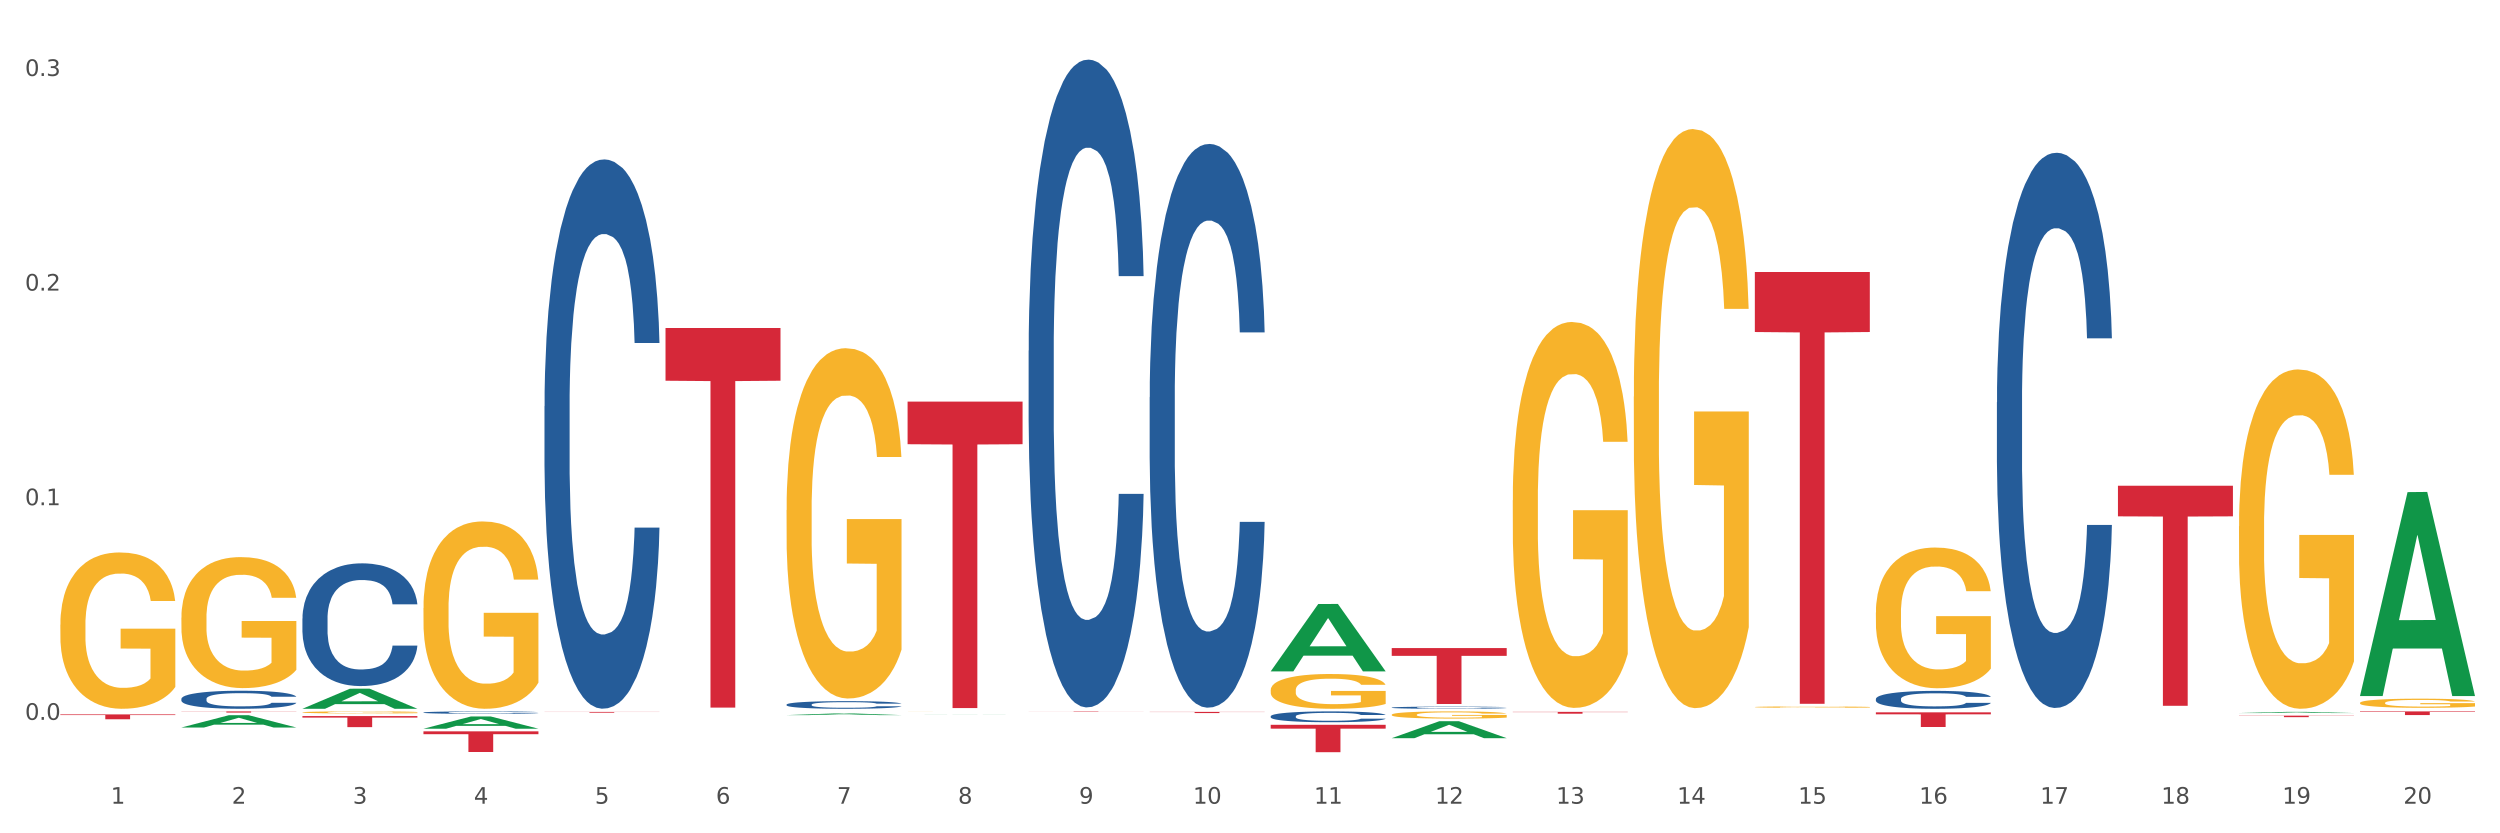 <?xml version="1.0" encoding="utf-8" standalone="no"?>
<!DOCTYPE svg PUBLIC "-//W3C//DTD SVG 1.1//EN"
  "http://www.w3.org/Graphics/SVG/1.1/DTD/svg11.dtd">
<svg xmlns:xlink="http://www.w3.org/1999/xlink" width="1080pt" height="360pt" viewBox="0 0 1080 360" xmlns="http://www.w3.org/2000/svg" version="1.1">
 <rect x="0" y="0" width="1080" height="360" fill="#333333" stroke="none"/>
 <defs>
  <style type="text/css">*{stroke-linejoin: round; stroke-linecap: butt}</style>
 </defs>
 <g id="figure_1">
  <g id="patch_1">
   <path d="M 0 360 
L 1080 360 
L 1080 0 
L 0 0 
z
" style="fill: #ffffff; stroke: #ffffff; stroke-linejoin: miter"/>
  </g>
  <g id="axes_1">
   <g id="matplotlib.axis_1">
    <g id="xtick_1">
     <g id="text_1">
      <!-- 1 -->
      <g style="fill: #4d4d4d" transform="translate(47.849 347.204) scale(0.096 -0.096)">
       <defs>
        <path id="DejaVuSans-31" d="M 794 531 
L 1825 531 
L 1825 4091 
L 703 3866 
L 703 4441 
L 1819 4666 
L 2450 4666 
L 2450 531 
L 3481 531 
L 3481 0 
L 794 0 
L 794 531 
z
" transform="scale(0.016)"/>
       </defs>
       <use xlink:href="#DejaVuSans-31"/>
      </g>
     </g>
    </g>
    <g id="xtick_2">
     <g id="text_2">
      <!-- 2 -->
      <g style="fill: #4d4d4d" transform="translate(100.137 347.204) scale(0.096 -0.096)">
       <defs>
        <path id="DejaVuSans-32" d="M 1228 531 
L 3431 531 
L 3431 0 
L 469 0 
L 469 531 
Q 828 903 1448 1529 
Q 2069 2156 2228 2338 
Q 2531 2678 2651 2914 
Q 2772 3150 2772 3378 
Q 2772 3750 2511 3984 
Q 2250 4219 1831 4219 
Q 1534 4219 1204 4116 
Q 875 4013 500 3803 
L 500 4441 
Q 881 4594 1212 4672 
Q 1544 4750 1819 4750 
Q 2544 4750 2975 4387 
Q 3406 4025 3406 3419 
Q 3406 3131 3298 2873 
Q 3191 2616 2906 2266 
Q 2828 2175 2409 1742 
Q 1991 1309 1228 531 
z
" transform="scale(0.016)"/>
       </defs>
       <use xlink:href="#DejaVuSans-32"/>
      </g>
     </g>
    </g>
    <g id="xtick_3">
     <g id="text_3">
      <!-- 3 -->
      <g style="fill: #4d4d4d" transform="translate(152.424 347.204) scale(0.096 -0.096)">
       <defs>
        <path id="DejaVuSans-33" d="M 2597 2516 
Q 3050 2419 3304 2112 
Q 3559 1806 3559 1356 
Q 3559 666 3084 287 
Q 2609 -91 1734 -91 
Q 1441 -91 1130 -33 
Q 819 25 488 141 
L 488 750 
Q 750 597 1062 519 
Q 1375 441 1716 441 
Q 2309 441 2620 675 
Q 2931 909 2931 1356 
Q 2931 1769 2642 2001 
Q 2353 2234 1838 2234 
L 1294 2234 
L 1294 2753 
L 1863 2753 
Q 2328 2753 2575 2939 
Q 2822 3125 2822 3475 
Q 2822 3834 2567 4026 
Q 2313 4219 1838 4219 
Q 1578 4219 1281 4162 
Q 984 4106 628 3988 
L 628 4550 
Q 988 4650 1302 4700 
Q 1616 4750 1894 4750 
Q 2613 4750 3031 4423 
Q 3450 4097 3450 3541 
Q 3450 3153 3228 2886 
Q 3006 2619 2597 2516 
z
" transform="scale(0.016)"/>
       </defs>
       <use xlink:href="#DejaVuSans-33"/>
      </g>
     </g>
    </g>
    <g id="xtick_4">
     <g id="text_4">
      <!-- 4 -->
      <g style="fill: #4d4d4d" transform="translate(204.712 347.204) scale(0.096 -0.096)">
       <defs>
        <path id="DejaVuSans-34" d="M 2419 4116 
L 825 1625 
L 2419 1625 
L 2419 4116 
z
M 2253 4666 
L 3047 4666 
L 3047 1625 
L 3713 1625 
L 3713 1100 
L 3047 1100 
L 3047 0 
L 2419 0 
L 2419 1100 
L 313 1100 
L 313 1709 
L 2253 4666 
z
" transform="scale(0.016)"/>
       </defs>
       <use xlink:href="#DejaVuSans-34"/>
      </g>
     </g>
    </g>
    <g id="xtick_5">
     <g id="text_5">
      <!-- 5 -->
      <g style="fill: #4d4d4d" transform="translate(256.999 347.204) scale(0.096 -0.096)">
       <defs>
        <path id="DejaVuSans-35" d="M 691 4666 
L 3169 4666 
L 3169 4134 
L 1269 4134 
L 1269 2991 
Q 1406 3038 1543 3061 
Q 1681 3084 1819 3084 
Q 2600 3084 3056 2656 
Q 3513 2228 3513 1497 
Q 3513 744 3044 326 
Q 2575 -91 1722 -91 
Q 1428 -91 1123 -41 
Q 819 9 494 109 
L 494 744 
Q 775 591 1075 516 
Q 1375 441 1709 441 
Q 2250 441 2565 725 
Q 2881 1009 2881 1497 
Q 2881 1984 2565 2268 
Q 2250 2553 1709 2553 
Q 1456 2553 1204 2497 
Q 953 2441 691 2322 
L 691 4666 
z
" transform="scale(0.016)"/>
       </defs>
       <use xlink:href="#DejaVuSans-35"/>
      </g>
     </g>
    </g>
    <g id="xtick_6">
     <g id="text_6">
      <!-- 6 -->
      <g style="fill: #4d4d4d" transform="translate(309.286 347.204) scale(0.096 -0.096)">
       <defs>
        <path id="DejaVuSans-36" d="M 2113 2584 
Q 1688 2584 1439 2293 
Q 1191 2003 1191 1497 
Q 1191 994 1439 701 
Q 1688 409 2113 409 
Q 2538 409 2786 701 
Q 3034 994 3034 1497 
Q 3034 2003 2786 2293 
Q 2538 2584 2113 2584 
z
M 3366 4563 
L 3366 3988 
Q 3128 4100 2886 4159 
Q 2644 4219 2406 4219 
Q 1781 4219 1451 3797 
Q 1122 3375 1075 2522 
Q 1259 2794 1537 2939 
Q 1816 3084 2150 3084 
Q 2853 3084 3261 2657 
Q 3669 2231 3669 1497 
Q 3669 778 3244 343 
Q 2819 -91 2113 -91 
Q 1303 -91 875 529 
Q 447 1150 447 2328 
Q 447 3434 972 4092 
Q 1497 4750 2381 4750 
Q 2619 4750 2861 4703 
Q 3103 4656 3366 4563 
z
" transform="scale(0.016)"/>
       </defs>
       <use xlink:href="#DejaVuSans-36"/>
      </g>
     </g>
    </g>
    <g id="xtick_7">
     <g id="text_7">
      <!-- 7 -->
      <g style="fill: #4d4d4d" transform="translate(361.574 347.204) scale(0.096 -0.096)">
       <defs>
        <path id="DejaVuSans-37" d="M 525 4666 
L 3525 4666 
L 3525 4397 
L 1831 0 
L 1172 0 
L 2766 4134 
L 525 4134 
L 525 4666 
z
" transform="scale(0.016)"/>
       </defs>
       <use xlink:href="#DejaVuSans-37"/>
      </g>
     </g>
    </g>
    <g id="xtick_8">
     <g id="text_8">
      <!-- 8 -->
      <g style="fill: #4d4d4d" transform="translate(413.861 347.204) scale(0.096 -0.096)">
       <defs>
        <path id="DejaVuSans-38" d="M 2034 2216 
Q 1584 2216 1326 1975 
Q 1069 1734 1069 1313 
Q 1069 891 1326 650 
Q 1584 409 2034 409 
Q 2484 409 2743 651 
Q 3003 894 3003 1313 
Q 3003 1734 2745 1975 
Q 2488 2216 2034 2216 
z
M 1403 2484 
Q 997 2584 770 2862 
Q 544 3141 544 3541 
Q 544 4100 942 4425 
Q 1341 4750 2034 4750 
Q 2731 4750 3128 4425 
Q 3525 4100 3525 3541 
Q 3525 3141 3298 2862 
Q 3072 2584 2669 2484 
Q 3125 2378 3379 2068 
Q 3634 1759 3634 1313 
Q 3634 634 3220 271 
Q 2806 -91 2034 -91 
Q 1263 -91 848 271 
Q 434 634 434 1313 
Q 434 1759 690 2068 
Q 947 2378 1403 2484 
z
M 1172 3481 
Q 1172 3119 1398 2916 
Q 1625 2713 2034 2713 
Q 2441 2713 2670 2916 
Q 2900 3119 2900 3481 
Q 2900 3844 2670 4047 
Q 2441 4250 2034 4250 
Q 1625 4250 1398 4047 
Q 1172 3844 1172 3481 
z
" transform="scale(0.016)"/>
       </defs>
       <use xlink:href="#DejaVuSans-38"/>
      </g>
     </g>
    </g>
    <g id="xtick_9">
     <g id="text_9">
      <!-- 9 -->
      <g style="fill: #4d4d4d" transform="translate(466.148 347.204) scale(0.096 -0.096)">
       <defs>
        <path id="DejaVuSans-39" d="M 703 97 
L 703 672 
Q 941 559 1184 500 
Q 1428 441 1663 441 
Q 2288 441 2617 861 
Q 2947 1281 2994 2138 
Q 2813 1869 2534 1725 
Q 2256 1581 1919 1581 
Q 1219 1581 811 2004 
Q 403 2428 403 3163 
Q 403 3881 828 4315 
Q 1253 4750 1959 4750 
Q 2769 4750 3195 4129 
Q 3622 3509 3622 2328 
Q 3622 1225 3098 567 
Q 2575 -91 1691 -91 
Q 1453 -91 1209 -44 
Q 966 3 703 97 
z
M 1959 2075 
Q 2384 2075 2632 2365 
Q 2881 2656 2881 3163 
Q 2881 3666 2632 3958 
Q 2384 4250 1959 4250 
Q 1534 4250 1286 3958 
Q 1038 3666 1038 3163 
Q 1038 2656 1286 2365 
Q 1534 2075 1959 2075 
z
" transform="scale(0.016)"/>
       </defs>
       <use xlink:href="#DejaVuSans-39"/>
      </g>
     </g>
    </g>
    <g id="xtick_10">
     <g id="text_10">
      <!-- 10 -->
      <g style="fill: #4d4d4d" transform="translate(515.382 347.204) scale(0.096 -0.096)">
       <defs>
        <path id="DejaVuSans-30" d="M 2034 4250 
Q 1547 4250 1301 3770 
Q 1056 3291 1056 2328 
Q 1056 1369 1301 889 
Q 1547 409 2034 409 
Q 2525 409 2770 889 
Q 3016 1369 3016 2328 
Q 3016 3291 2770 3770 
Q 2525 4250 2034 4250 
z
M 2034 4750 
Q 2819 4750 3233 4129 
Q 3647 3509 3647 2328 
Q 3647 1150 3233 529 
Q 2819 -91 2034 -91 
Q 1250 -91 836 529 
Q 422 1150 422 2328 
Q 422 3509 836 4129 
Q 1250 4750 2034 4750 
z
" transform="scale(0.016)"/>
       </defs>
       <use xlink:href="#DejaVuSans-31"/>
       <use xlink:href="#DejaVuSans-30" transform="translate(63.623 0)"/>
      </g>
     </g>
    </g>
    <g id="xtick_11">
     <g id="text_11">
      <!-- 11 -->
      <g style="fill: #4d4d4d" transform="translate(567.669 347.204) scale(0.096 -0.096)">
       <use xlink:href="#DejaVuSans-31"/>
       <use xlink:href="#DejaVuSans-31" transform="translate(63.623 0)"/>
      </g>
     </g>
    </g>
    <g id="xtick_12">
     <g id="text_12">
      <!-- 12 -->
      <g style="fill: #4d4d4d" transform="translate(619.957 347.204) scale(0.096 -0.096)">
       <use xlink:href="#DejaVuSans-31"/>
       <use xlink:href="#DejaVuSans-32" transform="translate(63.623 0)"/>
      </g>
     </g>
    </g>
    <g id="xtick_13">
     <g id="text_13">
      <!-- 13 -->
      <g style="fill: #4d4d4d" transform="translate(672.244 347.204) scale(0.096 -0.096)">
       <use xlink:href="#DejaVuSans-31"/>
       <use xlink:href="#DejaVuSans-33" transform="translate(63.623 0)"/>
      </g>
     </g>
    </g>
    <g id="xtick_14">
     <g id="text_14">
      <!-- 14 -->
      <g style="fill: #4d4d4d" transform="translate(724.531 347.204) scale(0.096 -0.096)">
       <use xlink:href="#DejaVuSans-31"/>
       <use xlink:href="#DejaVuSans-34" transform="translate(63.623 0)"/>
      </g>
     </g>
    </g>
    <g id="xtick_15">
     <g id="text_15">
      <!-- 15 -->
      <g style="fill: #4d4d4d" transform="translate(776.819 347.204) scale(0.096 -0.096)">
       <use xlink:href="#DejaVuSans-31"/>
       <use xlink:href="#DejaVuSans-35" transform="translate(63.623 0)"/>
      </g>
     </g>
    </g>
    <g id="xtick_16">
     <g id="text_16">
      <!-- 16 -->
      <g style="fill: #4d4d4d" transform="translate(829.106 347.204) scale(0.096 -0.096)">
       <use xlink:href="#DejaVuSans-31"/>
       <use xlink:href="#DejaVuSans-36" transform="translate(63.623 0)"/>
      </g>
     </g>
    </g>
    <g id="xtick_17">
     <g id="text_17">
      <!-- 17 -->
      <g style="fill: #4d4d4d" transform="translate(881.393 347.204) scale(0.096 -0.096)">
       <use xlink:href="#DejaVuSans-31"/>
       <use xlink:href="#DejaVuSans-37" transform="translate(63.623 0)"/>
      </g>
     </g>
    </g>
    <g id="xtick_18">
     <g id="text_18">
      <!-- 18 -->
      <g style="fill: #4d4d4d" transform="translate(933.681 347.204) scale(0.096 -0.096)">
       <use xlink:href="#DejaVuSans-31"/>
       <use xlink:href="#DejaVuSans-38" transform="translate(63.623 0)"/>
      </g>
     </g>
    </g>
    <g id="xtick_19">
     <g id="text_19">
      <!-- 19 -->
      <g style="fill: #4d4d4d" transform="translate(985.968 347.204) scale(0.096 -0.096)">
       <use xlink:href="#DejaVuSans-31"/>
       <use xlink:href="#DejaVuSans-39" transform="translate(63.623 0)"/>
      </g>
     </g>
    </g>
    <g id="xtick_20">
     <g id="text_20">
      <!-- 20 -->
      <g style="fill: #4d4d4d" transform="translate(1038.255 347.204) scale(0.096 -0.096)">
       <use xlink:href="#DejaVuSans-32"/>
       <use xlink:href="#DejaVuSans-30" transform="translate(63.623 0)"/>
      </g>
     </g>
    </g>
    <g id="xtick_21"/>
    <g id="xtick_22"/>
    <g id="xtick_23"/>
    <g id="xtick_24"/>
    <g id="xtick_25"/>
    <g id="xtick_26"/>
    <g id="xtick_27"/>
    <g id="xtick_28"/>
    <g id="xtick_29"/>
    <g id="xtick_30"/>
    <g id="xtick_31"/>
    <g id="xtick_32"/>
    <g id="xtick_33"/>
    <g id="xtick_34"/>
    <g id="xtick_35"/>
    <g id="xtick_36"/>
    <g id="xtick_37"/>
    <g id="xtick_38"/>
    <g id="xtick_39"/>
   </g>
   <g id="matplotlib.axis_2">
    <g id="ytick_1">
     <g id="text_21">
      <!-- 0.0 -->
      <g style="fill: #4d4d4d" transform="translate(10.8 310.969) scale(0.096 -0.096)">
       <defs>
        <path id="DejaVuSans-2e" d="M 684 794 
L 1344 794 
L 1344 0 
L 684 0 
L 684 794 
z
" transform="scale(0.016)"/>
       </defs>
       <use xlink:href="#DejaVuSans-30"/>
       <use xlink:href="#DejaVuSans-2e" transform="translate(63.623 0)"/>
       <use xlink:href="#DejaVuSans-30" transform="translate(95.41 0)"/>
      </g>
     </g>
    </g>
    <g id="ytick_2">
     <g id="text_22">
      <!-- 0.1 -->
      <g style="fill: #4d4d4d" transform="translate(10.8 218.254) scale(0.096 -0.096)">
       <use xlink:href="#DejaVuSans-30"/>
       <use xlink:href="#DejaVuSans-2e" transform="translate(63.623 0)"/>
       <use xlink:href="#DejaVuSans-31" transform="translate(95.41 0)"/>
      </g>
     </g>
    </g>
    <g id="ytick_3">
     <g id="text_23">
      <!-- 0.2 -->
      <g style="fill: #4d4d4d" transform="translate(10.8 125.539) scale(0.096 -0.096)">
       <use xlink:href="#DejaVuSans-30"/>
       <use xlink:href="#DejaVuSans-2e" transform="translate(63.623 0)"/>
       <use xlink:href="#DejaVuSans-32" transform="translate(95.41 0)"/>
      </g>
     </g>
    </g>
    <g id="ytick_4">
     <g id="text_24">
      <!-- 0.3 -->
      <g style="fill: #4d4d4d" transform="translate(10.8 32.824) scale(0.096 -0.096)">
       <use xlink:href="#DejaVuSans-30"/>
       <use xlink:href="#DejaVuSans-2e" transform="translate(63.623 0)"/>
       <use xlink:href="#DejaVuSans-33" transform="translate(95.41 0)"/>
      </g>
     </g>
    </g>
    <g id="ytick_5"/>
    <g id="ytick_6"/>
    <g id="ytick_7"/>
   </g>
   <g id="PolyCollection_1">
    <path d="M 78.354 314.279 
L 78.406 314.274 
L 98.889 308.964 
L 107.39 308.959 
L 128.027 314.289 
L 118.195 314.289 
L 113.74 313.048 
L 92.591 313.048 
L 92.437 313.068 
L 88.135 314.289 
L 78.354 314.289 
L 78.354 314.279 
L 95.253 312.307 
L 111.077 312.302 
L 103.242 310.095 
L 103.14 310.085 
L 103.037 310.1 
L 95.202 312.302 
L 95.253 312.307 
L 78.354 314.279 
z
" clip-path="url(#pf33eff7646)" style="fill: #109648"/>
    <path d="M 601.228 279.963 
L 650.901 279.963 
L 650.901 283.321 
L 631.361 283.344 
L 631.361 304.127 
L 620.65 304.127 
L 620.65 283.344 
L 601.228 283.321 
L 601.228 279.985 
L 601.228 279.963 
z
" clip-path="url(#pf33eff7646)" style="fill: #d62839"/>
    <path d="M 653.515 307.524 
L 703.188 307.524 
L 703.188 307.634 
L 683.649 307.635 
L 683.649 308.321 
L 672.937 308.321 
L 672.937 307.635 
L 653.515 307.634 
L 653.515 307.524 
L 653.515 307.524 
z
" clip-path="url(#pf33eff7646)" style="fill: #d62839"/>
    <path d="M 758.09 117.51 
L 807.763 117.51 
L 807.763 143.433 
L 788.224 143.608 
L 788.224 304.048 
L 777.512 304.048 
L 777.512 143.608 
L 758.09 143.433 
L 758.09 117.685 
L 758.09 117.51 
z
" clip-path="url(#pf33eff7646)" style="fill: #d62839"/>
    <path d="M 810.378 307.72 
L 860.051 307.72 
L 860.051 308.601 
L 840.511 308.607 
L 840.511 314.06 
L 829.799 314.06 
L 829.799 308.607 
L 810.378 308.601 
L 810.378 307.726 
L 810.378 307.72 
z
" clip-path="url(#pf33eff7646)" style="fill: #d62839"/>
    <path d="M 914.952 209.85 
L 964.625 209.85 
L 964.625 223.06 
L 945.086 223.149 
L 945.086 304.907 
L 934.374 304.907 
L 934.374 223.149 
L 914.952 223.06 
L 914.952 209.94 
L 914.952 209.85 
z
" clip-path="url(#pf33eff7646)" style="fill: #d62839"/>
    <path d="M 967.24 309.16 
L 1016.913 309.16 
L 1016.913 309.251 
L 997.373 309.251 
L 997.373 309.813 
L 986.662 309.813 
L 986.662 309.251 
L 967.24 309.251 
L 967.24 309.161 
L 967.24 309.16 
z
" clip-path="url(#pf33eff7646)" style="fill: #d62839"/>
    <path d="M 1019.527 307.322 
L 1069.2 307.322 
L 1069.2 307.544 
L 1049.66 307.545 
L 1049.66 308.917 
L 1038.949 308.917 
L 1038.949 307.545 
L 1019.527 307.544 
L 1019.527 307.324 
L 1019.527 307.322 
z
" clip-path="url(#pf33eff7646)" style="fill: #d62839"/>
    <path d="M 78.354 266.821 
L 78.413 266.77 
L 78.413 264.909 
L 78.53 263.307 
L 79.117 259.43 
L 79.996 256.225 
L 80.642 254.519 
L 81.287 253.124 
L 82.049 251.728 
L 82.987 250.281 
L 84.688 248.161 
L 85.744 247.076 
L 87.034 245.939 
L 89.38 244.285 
L 91.081 243.354 
L 92.84 242.579 
L 95.714 241.648 
L 97.59 241.235 
L 99.584 240.925 
L 101.989 240.718 
L 103.807 240.666 
L 107.795 240.821 
L 111.196 241.287 
L 112.838 241.648 
L 114.949 242.269 
L 116.064 242.682 
L 117.882 243.509 
L 119.758 244.595 
L 121.049 245.525 
L 122.984 247.283 
L 124.45 249.04 
L 125.799 251.211 
L 126.503 252.71 
L 127.03 254.106 
L 127.5 255.708 
L 127.969 258.241 
L 117.412 258.241 
L 117.002 256.432 
L 116.357 254.726 
L 115.419 253.072 
L 114.597 252.038 
L 113.19 250.746 
L 111.9 249.919 
L 110.551 249.298 
L 108.909 248.782 
L 107.619 248.523 
L 105.801 248.316 
L 102.223 248.368 
L 99.819 248.782 
L 98.177 249.298 
L 97.121 249.764 
L 96.183 250.281 
L 95.127 251.004 
L 93.896 252.09 
L 93.016 253.072 
L 92.136 254.312 
L 91.432 255.553 
L 90.787 257 
L 90.259 258.551 
L 89.849 260.153 
L 89.497 262.118 
L 89.204 265.374 
L 89.204 272.456 
L 89.321 274.058 
L 89.614 276.177 
L 89.966 277.78 
L 90.553 279.692 
L 91.081 280.985 
L 92.077 282.845 
L 93.192 284.396 
L 94.071 285.378 
L 94.951 286.205 
L 96.476 287.342 
L 98.177 288.273 
L 99.643 288.842 
L 101.637 289.358 
L 102.986 289.565 
L 104.159 289.669 
L 107.032 289.669 
L 109.085 289.513 
L 111.372 289.152 
L 113.131 288.686 
L 114.597 288.118 
L 116.24 287.187 
L 117.295 286.309 
L 117.295 275.505 
L 104.393 275.454 
L 104.393 268.269 
L 128.027 268.269 
L 128.027 289.358 
L 127.03 290.444 
L 125.916 291.426 
L 124.743 292.305 
L 122.984 293.39 
L 120.873 294.424 
L 118.996 295.148 
L 117.002 295.768 
L 114.656 296.337 
L 111.607 296.853 
L 109.73 297.06 
L 107.384 297.215 
L 104.628 297.267 
L 102.223 297.164 
L 99.877 296.905 
L 97.414 296.44 
L 95.01 295.768 
L 93.192 295.096 
L 91.374 294.269 
L 89.438 293.183 
L 87.914 292.15 
L 86.741 291.219 
L 85.451 290.03 
L 84.043 288.48 
L 82.987 287.084 
L 82.049 285.637 
L 81.052 283.776 
L 80.348 282.173 
L 79.645 280.158 
L 79.234 278.659 
L 78.765 276.332 
L 78.413 273.076 
L 78.354 266.821 
z
" clip-path="url(#pf33eff7646)" style="fill: #f7b32b"/>
    <path d="M 862.665 173.768 
L 862.724 173.549 
L 862.724 167.415 
L 862.9 159.092 
L 863.546 143.758 
L 864.368 132.149 
L 865.777 118.568 
L 866.54 112.873 
L 867.538 106.52 
L 869.593 96.225 
L 871.942 87.463 
L 873.586 82.644 
L 874.819 79.577 
L 877.579 74.101 
L 879.164 71.692 
L 880.808 69.72 
L 882.217 68.406 
L 884.566 66.873 
L 886.445 66.216 
L 888.617 65.997 
L 890.437 66.216 
L 892.844 67.092 
L 896.367 69.72 
L 897.718 71.254 
L 899.538 73.882 
L 901.417 77.387 
L 902.943 80.892 
L 904.705 85.93 
L 906.525 92.501 
L 908.287 100.825 
L 909.52 108.492 
L 910.518 116.596 
L 911.398 126.454 
L 912.044 137.187 
L 912.338 146.168 
L 901.593 146.168 
L 901.299 138.063 
L 900.712 129.301 
L 900.125 123.387 
L 899.479 118.568 
L 898.481 113.092 
L 897.6 109.587 
L 896.133 105.425 
L 894.782 102.797 
L 893.666 101.263 
L 892.316 99.949 
L 889.439 98.635 
L 887.384 98.635 
L 886.092 99.073 
L 884.507 100.168 
L 883.156 101.701 
L 881.571 104.33 
L 880.338 107.177 
L 879.105 110.901 
L 878.401 113.53 
L 877.344 118.349 
L 876.639 122.292 
L 875.7 129.082 
L 875.171 133.901 
L 874.232 146.387 
L 873.821 155.587 
L 873.645 161.939 
L 873.527 168.949 
L 873.527 203.12 
L 873.879 218.453 
L 874.173 225.025 
L 874.643 232.473 
L 875.524 242.111 
L 876.815 251.53 
L 878.166 258.32 
L 879.281 262.482 
L 880.338 265.549 
L 881.395 267.958 
L 882.687 270.149 
L 883.744 271.463 
L 885.329 272.777 
L 887.208 273.434 
L 888.676 273.434 
L 891.67 272.339 
L 893.021 271.244 
L 894.312 269.711 
L 895.722 267.301 
L 896.837 264.672 
L 897.483 262.701 
L 898.54 258.539 
L 899.362 254.158 
L 900.066 249.12 
L 900.536 244.739 
L 901.065 238.168 
L 901.476 230.72 
L 901.593 226.777 
L 912.338 226.777 
L 912.103 234.663 
L 911.692 242.33 
L 910.87 252.625 
L 910.224 258.539 
L 909.226 265.768 
L 908.169 271.901 
L 906.701 278.692 
L 905.351 283.73 
L 903.942 288.111 
L 902.415 292.053 
L 899.655 297.53 
L 898.657 299.063 
L 896.544 301.691 
L 894.9 303.225 
L 892.492 304.758 
L 890.026 305.634 
L 887.443 305.853 
L 885.153 305.415 
L 882.628 304.101 
L 881.043 302.787 
L 879.281 300.815 
L 877.226 297.749 
L 875.289 294.025 
L 873.468 289.644 
L 871.766 284.606 
L 870.18 278.911 
L 868.125 269.492 
L 866.599 260.292 
L 865.483 251.749 
L 864.72 244.52 
L 863.957 235.32 
L 863.546 228.968 
L 862.9 213.634 
L 862.665 199.396 
L 862.665 173.768 
z
" clip-path="url(#pf33eff7646)" style="fill: #255c99"/>
    <path d="M 810.378 301.935 
L 810.436 301.928 
L 810.436 301.73 
L 810.612 301.462 
L 811.258 300.967 
L 812.08 300.593 
L 813.489 300.154 
L 814.253 299.971 
L 815.251 299.766 
L 817.306 299.434 
L 819.655 299.151 
L 821.299 298.996 
L 822.532 298.897 
L 825.291 298.72 
L 826.876 298.642 
L 828.521 298.579 
L 829.93 298.536 
L 832.278 298.487 
L 834.157 298.466 
L 836.33 298.459 
L 838.15 298.466 
L 840.557 298.494 
L 844.08 298.579 
L 845.43 298.628 
L 847.251 298.713 
L 849.13 298.826 
L 850.656 298.939 
L 852.418 299.102 
L 854.238 299.314 
L 855.999 299.582 
L 857.232 299.829 
L 858.23 300.091 
L 859.111 300.409 
L 859.757 300.755 
L 860.051 301.045 
L 849.306 301.045 
L 849.012 300.783 
L 848.425 300.501 
L 847.838 300.31 
L 847.192 300.154 
L 846.194 299.978 
L 845.313 299.865 
L 843.845 299.731 
L 842.495 299.646 
L 841.379 299.596 
L 840.029 299.554 
L 837.152 299.511 
L 835.097 299.511 
L 833.805 299.526 
L 832.22 299.561 
L 830.869 299.61 
L 829.284 299.695 
L 828.051 299.787 
L 826.818 299.907 
L 826.113 299.992 
L 825.056 300.147 
L 824.352 300.275 
L 823.412 300.494 
L 822.884 300.649 
L 821.944 301.052 
L 821.533 301.349 
L 821.357 301.554 
L 821.24 301.78 
L 821.24 302.882 
L 821.592 303.377 
L 821.886 303.589 
L 822.355 303.829 
L 823.236 304.14 
L 824.528 304.444 
L 825.878 304.663 
L 826.994 304.797 
L 828.051 304.896 
L 829.108 304.973 
L 830.399 305.044 
L 831.456 305.087 
L 833.042 305.129 
L 834.92 305.15 
L 836.388 305.15 
L 839.383 305.115 
L 840.733 305.079 
L 842.025 305.03 
L 843.434 304.952 
L 844.55 304.867 
L 845.196 304.804 
L 846.252 304.67 
L 847.074 304.528 
L 847.779 304.366 
L 848.249 304.224 
L 848.777 304.012 
L 849.188 303.772 
L 849.306 303.645 
L 860.051 303.645 
L 859.816 303.899 
L 859.405 304.147 
L 858.583 304.479 
L 857.937 304.67 
L 856.939 304.903 
L 855.882 305.101 
L 854.414 305.32 
L 853.063 305.482 
L 851.654 305.624 
L 850.128 305.751 
L 847.368 305.927 
L 846.37 305.977 
L 844.256 306.062 
L 842.612 306.111 
L 840.205 306.161 
L 837.739 306.189 
L 835.155 306.196 
L 832.865 306.182 
L 830.341 306.139 
L 828.755 306.097 
L 826.994 306.033 
L 824.939 305.934 
L 823.001 305.814 
L 821.181 305.673 
L 819.478 305.51 
L 817.893 305.327 
L 815.838 305.023 
L 814.311 304.726 
L 813.196 304.451 
L 812.433 304.217 
L 811.669 303.921 
L 811.258 303.716 
L 810.612 303.221 
L 810.378 302.762 
L 810.378 301.935 
z
" clip-path="url(#pf33eff7646)" style="fill: #255c99"/>
    <path d="M 601.228 305.677 
L 601.287 305.676 
L 601.287 305.652 
L 601.463 305.619 
L 602.109 305.559 
L 602.931 305.513 
L 604.34 305.46 
L 605.103 305.438 
L 606.101 305.413 
L 608.156 305.372 
L 610.505 305.338 
L 612.149 305.319 
L 613.382 305.307 
L 616.142 305.285 
L 617.727 305.276 
L 619.371 305.268 
L 620.78 305.263 
L 623.129 305.257 
L 625.008 305.254 
L 627.18 305.253 
L 629 305.254 
L 631.408 305.258 
L 634.931 305.268 
L 636.281 305.274 
L 638.101 305.284 
L 639.98 305.298 
L 641.507 305.312 
L 643.268 305.332 
L 645.088 305.358 
L 646.85 305.39 
L 648.083 305.42 
L 649.081 305.452 
L 649.962 305.491 
L 650.607 305.533 
L 650.901 305.568 
L 640.156 305.568 
L 639.863 305.537 
L 639.275 305.502 
L 638.688 305.479 
L 638.042 305.46 
L 637.044 305.438 
L 636.164 305.425 
L 634.696 305.408 
L 633.345 305.398 
L 632.23 305.392 
L 630.879 305.387 
L 628.002 305.382 
L 625.947 305.382 
L 624.655 305.383 
L 623.07 305.388 
L 621.72 305.394 
L 620.134 305.404 
L 618.901 305.415 
L 617.668 305.43 
L 616.964 305.44 
L 615.907 305.459 
L 615.202 305.475 
L 614.263 305.501 
L 613.734 305.52 
L 612.795 305.569 
L 612.384 305.605 
L 612.208 305.63 
L 612.09 305.658 
L 612.09 305.792 
L 612.443 305.852 
L 612.736 305.878 
L 613.206 305.908 
L 614.087 305.945 
L 615.378 305.982 
L 616.729 306.009 
L 617.844 306.025 
L 618.901 306.038 
L 619.958 306.047 
L 621.25 306.056 
L 622.307 306.061 
L 623.892 306.066 
L 625.771 306.068 
L 627.239 306.068 
L 630.233 306.064 
L 631.584 306.06 
L 632.876 306.054 
L 634.285 306.044 
L 635.4 306.034 
L 636.046 306.026 
L 637.103 306.01 
L 637.925 305.993 
L 638.63 305.973 
L 639.099 305.956 
L 639.628 305.93 
L 640.039 305.901 
L 640.156 305.885 
L 650.901 305.885 
L 650.666 305.916 
L 650.255 305.946 
L 649.433 305.987 
L 648.787 306.01 
L 647.789 306.038 
L 646.732 306.062 
L 645.264 306.089 
L 643.914 306.109 
L 642.505 306.126 
L 640.978 306.142 
L 638.219 306.163 
L 637.22 306.169 
L 635.107 306.18 
L 633.463 306.186 
L 631.055 306.192 
L 628.589 306.195 
L 626.006 306.196 
L 623.716 306.194 
L 621.191 306.189 
L 619.606 306.184 
L 617.844 306.176 
L 615.789 306.164 
L 613.852 306.149 
L 612.032 306.132 
L 610.329 306.112 
L 608.744 306.09 
L 606.689 306.053 
L 605.162 306.017 
L 604.046 305.983 
L 603.283 305.955 
L 602.52 305.919 
L 602.109 305.894 
L 601.463 305.834 
L 601.228 305.778 
L 601.228 305.677 
z
" clip-path="url(#pf33eff7646)" style="fill: #255c99"/>
    <path d="M 548.941 309.424 
L 548.999 309.419 
L 548.999 309.3 
L 549.176 309.137 
L 549.821 308.838 
L 550.643 308.612 
L 552.053 308.347 
L 552.816 308.236 
L 553.814 308.112 
L 555.869 307.912 
L 558.218 307.741 
L 559.862 307.647 
L 561.095 307.587 
L 563.854 307.48 
L 565.44 307.433 
L 567.084 307.395 
L 568.493 307.369 
L 570.841 307.339 
L 572.72 307.326 
L 574.893 307.322 
L 576.713 307.326 
L 579.12 307.343 
L 582.643 307.395 
L 583.994 307.425 
L 585.814 307.476 
L 587.693 307.544 
L 589.219 307.613 
L 590.981 307.711 
L 592.801 307.839 
L 594.562 308.001 
L 595.795 308.151 
L 596.794 308.309 
L 597.674 308.501 
L 598.32 308.71 
L 598.614 308.885 
L 587.869 308.885 
L 587.575 308.727 
L 586.988 308.557 
L 586.401 308.441 
L 585.755 308.347 
L 584.757 308.24 
L 583.876 308.172 
L 582.408 308.091 
L 581.058 308.04 
L 579.942 308.01 
L 578.592 307.984 
L 575.715 307.959 
L 573.66 307.959 
L 572.368 307.967 
L 570.783 307.988 
L 569.432 308.018 
L 567.847 308.07 
L 566.614 308.125 
L 565.381 308.198 
L 564.676 308.249 
L 563.619 308.343 
L 562.915 308.42 
L 561.975 308.552 
L 561.447 308.646 
L 560.508 308.89 
L 560.097 309.069 
L 559.92 309.193 
L 559.803 309.33 
L 559.803 309.996 
L 560.155 310.295 
L 560.449 310.423 
L 560.919 310.568 
L 561.799 310.756 
L 563.091 310.94 
L 564.441 311.072 
L 565.557 311.154 
L 566.614 311.213 
L 567.671 311.26 
L 568.963 311.303 
L 570.019 311.329 
L 571.605 311.354 
L 573.484 311.367 
L 574.951 311.367 
L 577.946 311.346 
L 579.296 311.324 
L 580.588 311.295 
L 581.997 311.248 
L 583.113 311.196 
L 583.759 311.158 
L 584.816 311.077 
L 585.638 310.991 
L 586.342 310.893 
L 586.812 310.808 
L 587.34 310.679 
L 587.751 310.534 
L 587.869 310.457 
L 598.614 310.457 
L 598.379 310.611 
L 597.968 310.761 
L 597.146 310.961 
L 596.5 311.077 
L 595.502 311.218 
L 594.445 311.337 
L 592.977 311.47 
L 591.627 311.568 
L 590.217 311.653 
L 588.691 311.73 
L 585.931 311.837 
L 584.933 311.867 
L 582.819 311.918 
L 581.175 311.948 
L 578.768 311.978 
L 576.302 311.995 
L 573.718 311.999 
L 571.429 311.991 
L 568.904 311.965 
L 567.319 311.94 
L 565.557 311.901 
L 563.502 311.841 
L 561.564 311.769 
L 559.744 311.683 
L 558.042 311.585 
L 556.456 311.474 
L 554.401 311.29 
L 552.875 311.111 
L 551.759 310.944 
L 550.996 310.803 
L 550.232 310.624 
L 549.821 310.5 
L 549.176 310.201 
L 548.941 309.923 
L 548.941 309.424 
z
" clip-path="url(#pf33eff7646)" style="fill: #255c99"/>
    <path d="M 496.653 171.609 
L 496.712 171.386 
L 496.712 165.159 
L 496.888 156.707 
L 497.534 141.138 
L 498.356 129.35 
L 499.765 115.56 
L 500.529 109.778 
L 501.527 103.328 
L 503.582 92.874 
L 505.93 83.978 
L 507.574 79.084 
L 508.807 75.971 
L 511.567 70.41 
L 513.152 67.964 
L 514.796 65.962 
L 516.205 64.627 
L 518.554 63.071 
L 520.433 62.403 
L 522.605 62.181 
L 524.426 62.403 
L 526.833 63.293 
L 530.356 65.962 
L 531.706 67.519 
L 533.526 70.188 
L 535.405 73.746 
L 536.932 77.305 
L 538.693 82.421 
L 540.514 89.093 
L 542.275 97.545 
L 543.508 105.329 
L 544.506 113.559 
L 545.387 123.567 
L 546.033 134.466 
L 546.326 143.584 
L 535.581 143.584 
L 535.288 135.355 
L 534.701 126.459 
L 534.114 120.453 
L 533.468 115.56 
L 532.47 110 
L 531.589 106.441 
L 530.121 102.215 
L 528.77 99.546 
L 527.655 97.99 
L 526.304 96.655 
L 523.427 95.321 
L 521.372 95.321 
L 520.081 95.765 
L 518.495 96.878 
L 517.145 98.434 
L 515.56 101.103 
L 514.327 103.995 
L 513.094 107.776 
L 512.389 110.445 
L 511.332 115.338 
L 510.628 119.341 
L 509.688 126.236 
L 509.16 131.129 
L 508.22 143.807 
L 507.809 153.148 
L 507.633 159.598 
L 507.516 166.716 
L 507.516 201.412 
L 507.868 216.981 
L 508.161 223.654 
L 508.631 231.216 
L 509.512 241.002 
L 510.804 250.566 
L 512.154 257.461 
L 513.27 261.686 
L 514.327 264.8 
L 515.383 267.247 
L 516.675 269.471 
L 517.732 270.805 
L 519.317 272.14 
L 521.196 272.807 
L 522.664 272.807 
L 525.659 271.695 
L 527.009 270.583 
L 528.301 269.026 
L 529.71 266.58 
L 530.826 263.911 
L 531.471 261.909 
L 532.528 257.683 
L 533.35 253.235 
L 534.055 248.119 
L 534.525 243.671 
L 535.053 236.998 
L 535.464 229.436 
L 535.581 225.433 
L 546.326 225.433 
L 546.091 233.44 
L 545.68 241.224 
L 544.858 251.678 
L 544.213 257.683 
L 543.214 265.023 
L 542.158 271.25 
L 540.69 278.145 
L 539.339 283.261 
L 537.93 287.709 
L 536.403 291.712 
L 533.644 297.273 
L 532.646 298.83 
L 530.532 301.499 
L 528.888 303.055 
L 526.481 304.612 
L 524.015 305.502 
L 521.431 305.724 
L 519.141 305.28 
L 516.616 303.945 
L 515.031 302.611 
L 513.27 300.609 
L 511.215 297.495 
L 509.277 293.714 
L 507.457 289.266 
L 505.754 284.15 
L 504.169 278.367 
L 502.114 268.804 
L 500.587 259.462 
L 499.472 250.788 
L 498.708 243.448 
L 497.945 234.107 
L 497.534 227.657 
L 496.888 212.088 
L 496.653 197.631 
L 496.653 171.609 
z
" clip-path="url(#pf33eff7646)" style="fill: #255c99"/>
    <path d="M 444.366 151.502 
L 444.425 151.247 
L 444.425 144.091 
L 444.601 134.379 
L 445.247 116.489 
L 446.069 102.943 
L 447.478 87.098 
L 448.241 80.453 
L 449.239 73.041 
L 451.294 61.029 
L 453.643 50.806 
L 455.287 45.183 
L 456.52 41.605 
L 459.28 35.216 
L 460.865 32.404 
L 462.509 30.104 
L 463.918 28.571 
L 466.267 26.782 
L 468.146 26.015 
L 470.318 25.759 
L 472.138 26.015 
L 474.546 27.037 
L 478.068 30.104 
L 479.419 31.893 
L 481.239 34.96 
L 483.118 39.049 
L 484.645 43.139 
L 486.406 49.017 
L 488.226 56.684 
L 489.988 66.396 
L 491.221 75.341 
L 492.219 84.797 
L 493.1 96.298 
L 493.745 108.821 
L 494.039 119.3 
L 483.294 119.3 
L 483.001 109.844 
L 482.413 99.621 
L 481.826 92.72 
L 481.18 87.098 
L 480.182 80.708 
L 479.301 76.619 
L 477.834 71.763 
L 476.483 68.696 
L 475.368 66.907 
L 474.017 65.374 
L 471.14 63.84 
L 469.085 63.84 
L 467.793 64.351 
L 466.208 65.629 
L 464.858 67.418 
L 463.272 70.485 
L 462.039 73.808 
L 460.806 78.152 
L 460.102 81.219 
L 459.045 86.842 
L 458.34 91.442 
L 457.401 99.365 
L 456.872 104.988 
L 455.933 119.556 
L 455.522 130.29 
L 455.346 137.701 
L 455.228 145.88 
L 455.228 185.749 
L 455.581 203.64 
L 455.874 211.307 
L 456.344 219.997 
L 457.225 231.242 
L 458.516 242.232 
L 459.867 250.154 
L 460.982 255.01 
L 462.039 258.588 
L 463.096 261.4 
L 464.388 263.955 
L 465.445 265.489 
L 467.03 267.022 
L 468.909 267.789 
L 470.377 267.789 
L 473.371 266.511 
L 474.722 265.233 
L 476.013 263.444 
L 477.423 260.633 
L 478.538 257.566 
L 479.184 255.266 
L 480.241 250.41 
L 481.063 245.298 
L 481.767 239.42 
L 482.237 234.309 
L 482.766 226.641 
L 483.177 217.952 
L 483.294 213.352 
L 494.039 213.352 
L 493.804 222.552 
L 493.393 231.497 
L 492.571 243.509 
L 491.925 250.41 
L 490.927 258.844 
L 489.87 266 
L 488.402 273.923 
L 487.052 279.801 
L 485.643 284.913 
L 484.116 289.513 
L 481.356 295.902 
L 480.358 297.691 
L 478.245 300.758 
L 476.601 302.547 
L 474.193 304.336 
L 471.727 305.359 
L 469.144 305.614 
L 466.854 305.103 
L 464.329 303.57 
L 462.744 302.036 
L 460.982 299.736 
L 458.927 296.158 
L 456.99 291.813 
L 455.17 286.702 
L 453.467 280.823 
L 451.881 274.178 
L 449.826 263.189 
L 448.3 252.455 
L 447.184 242.487 
L 446.421 234.053 
L 445.658 223.319 
L 445.247 215.907 
L 444.601 198.017 
L 444.366 181.405 
L 444.366 151.502 
z
" clip-path="url(#pf33eff7646)" style="fill: #255c99"/>
    <path d="M 339.791 304.375 
L 339.85 304.372 
L 339.85 304.287 
L 340.026 304.172 
L 340.672 303.961 
L 341.494 303.801 
L 342.903 303.614 
L 343.666 303.535 
L 344.665 303.447 
L 346.72 303.306 
L 349.068 303.185 
L 350.712 303.118 
L 351.945 303.076 
L 354.705 303 
L 356.29 302.967 
L 357.934 302.94 
L 359.343 302.922 
L 361.692 302.901 
L 363.571 302.892 
L 365.743 302.889 
L 367.563 302.892 
L 369.971 302.904 
L 373.494 302.94 
L 374.844 302.961 
L 376.664 302.997 
L 378.543 303.046 
L 380.07 303.094 
L 381.831 303.164 
L 383.651 303.254 
L 385.413 303.369 
L 386.646 303.475 
L 387.644 303.586 
L 388.525 303.722 
L 389.171 303.87 
L 389.464 303.994 
L 378.719 303.994 
L 378.426 303.882 
L 377.839 303.762 
L 377.251 303.68 
L 376.606 303.614 
L 375.607 303.538 
L 374.727 303.49 
L 373.259 303.432 
L 371.908 303.396 
L 370.793 303.375 
L 369.442 303.357 
L 366.565 303.339 
L 364.51 303.339 
L 363.219 303.345 
L 361.633 303.36 
L 360.283 303.381 
L 358.697 303.417 
L 357.464 303.457 
L 356.231 303.508 
L 355.527 303.544 
L 354.47 303.611 
L 353.765 303.665 
L 352.826 303.759 
L 352.298 303.825 
L 351.358 303.997 
L 350.947 304.124 
L 350.771 304.212 
L 350.654 304.308 
L 350.654 304.779 
L 351.006 304.991 
L 351.299 305.081 
L 351.769 305.184 
L 352.65 305.317 
L 353.942 305.447 
L 355.292 305.54 
L 356.408 305.598 
L 357.464 305.64 
L 358.521 305.673 
L 359.813 305.704 
L 360.87 305.722 
L 362.455 305.74 
L 364.334 305.749 
L 365.802 305.749 
L 368.796 305.734 
L 370.147 305.719 
L 371.439 305.698 
L 372.848 305.664 
L 373.963 305.628 
L 374.609 305.601 
L 375.666 305.544 
L 376.488 305.483 
L 377.193 305.414 
L 377.662 305.353 
L 378.191 305.263 
L 378.602 305.16 
L 378.719 305.106 
L 389.464 305.106 
L 389.229 305.214 
L 388.818 305.32 
L 387.996 305.462 
L 387.35 305.544 
L 386.352 305.643 
L 385.295 305.728 
L 383.828 305.821 
L 382.477 305.891 
L 381.068 305.951 
L 379.541 306.006 
L 376.782 306.081 
L 375.784 306.102 
L 373.67 306.138 
L 372.026 306.16 
L 369.618 306.181 
L 367.152 306.193 
L 364.569 306.196 
L 362.279 306.19 
L 359.754 306.172 
L 358.169 306.154 
L 356.408 306.126 
L 354.353 306.084 
L 352.415 306.033 
L 350.595 305.972 
L 348.892 305.903 
L 347.307 305.824 
L 345.252 305.695 
L 343.725 305.568 
L 342.61 305.45 
L 341.846 305.35 
L 341.083 305.223 
L 340.672 305.136 
L 340.026 304.924 
L 339.791 304.728 
L 339.791 304.375 
z
" clip-path="url(#pf33eff7646)" style="fill: #255c99"/>
    <path d="M 235.216 175.49 
L 235.275 175.273 
L 235.275 169.205 
L 235.451 160.97 
L 236.097 145.8 
L 236.919 134.315 
L 238.328 120.879 
L 239.092 115.244 
L 240.09 108.96 
L 242.145 98.774 
L 244.493 90.106 
L 246.137 85.338 
L 247.371 82.305 
L 250.13 76.887 
L 251.715 74.503 
L 253.359 72.553 
L 254.769 71.252 
L 257.117 69.735 
L 258.996 69.085 
L 261.169 68.869 
L 262.989 69.085 
L 265.396 69.952 
L 268.919 72.553 
L 270.269 74.07 
L 272.09 76.67 
L 273.968 80.137 
L 275.495 83.605 
L 277.257 88.589 
L 279.077 95.09 
L 280.838 103.325 
L 282.071 110.91 
L 283.069 118.928 
L 283.95 128.68 
L 284.596 139.299 
L 284.889 148.184 
L 274.145 148.184 
L 273.851 140.166 
L 273.264 131.498 
L 272.677 125.646 
L 272.031 120.879 
L 271.033 115.461 
L 270.152 111.994 
L 268.684 107.876 
L 267.334 105.276 
L 266.218 103.759 
L 264.868 102.458 
L 261.991 101.158 
L 259.936 101.158 
L 258.644 101.592 
L 257.059 102.675 
L 255.708 104.192 
L 254.123 106.793 
L 252.89 109.61 
L 251.657 113.294 
L 250.952 115.894 
L 249.895 120.662 
L 249.191 124.563 
L 248.251 131.281 
L 247.723 136.048 
L 246.783 148.401 
L 246.372 157.503 
L 246.196 163.787 
L 246.079 170.722 
L 246.079 204.529 
L 246.431 219.698 
L 246.725 226.2 
L 247.194 233.568 
L 248.075 243.103 
L 249.367 252.421 
L 250.717 259.139 
L 251.833 263.257 
L 252.89 266.291 
L 253.947 268.675 
L 255.238 270.842 
L 256.295 272.142 
L 257.881 273.442 
L 259.759 274.092 
L 261.227 274.092 
L 264.222 273.009 
L 265.572 271.925 
L 266.864 270.408 
L 268.273 268.025 
L 269.389 265.424 
L 270.035 263.474 
L 271.091 259.356 
L 271.913 255.022 
L 272.618 250.038 
L 273.088 245.703 
L 273.616 239.202 
L 274.027 231.834 
L 274.145 227.933 
L 284.889 227.933 
L 284.655 235.735 
L 284.244 243.32 
L 283.422 253.505 
L 282.776 259.356 
L 281.778 266.508 
L 280.721 272.575 
L 279.253 279.293 
L 277.902 284.278 
L 276.493 288.612 
L 274.967 292.513 
L 272.207 297.93 
L 271.209 299.447 
L 269.095 302.048 
L 267.451 303.565 
L 265.044 305.082 
L 262.578 305.949 
L 259.994 306.165 
L 257.704 305.732 
L 255.18 304.432 
L 253.594 303.132 
L 251.833 301.181 
L 249.778 298.147 
L 247.84 294.463 
L 246.02 290.129 
L 244.317 285.145 
L 242.732 279.51 
L 240.677 270.192 
L 239.15 261.09 
L 238.035 252.638 
L 237.272 245.487 
L 236.508 236.385 
L 236.097 230.1 
L 235.451 214.931 
L 235.216 200.845 
L 235.216 175.49 
z
" clip-path="url(#pf33eff7646)" style="fill: #255c99"/>
    <path d="M 182.929 307.797 
L 182.988 307.796 
L 182.988 307.769 
L 183.164 307.732 
L 183.81 307.664 
L 184.632 307.613 
L 186.041 307.554 
L 186.804 307.528 
L 187.802 307.501 
L 189.857 307.455 
L 192.206 307.417 
L 193.85 307.395 
L 195.083 307.382 
L 197.843 307.358 
L 199.428 307.347 
L 201.072 307.339 
L 202.481 307.333 
L 204.83 307.326 
L 206.709 307.323 
L 208.881 307.322 
L 210.701 307.323 
L 213.109 307.327 
L 216.632 307.339 
L 217.982 307.345 
L 219.802 307.357 
L 221.681 307.372 
L 223.208 307.388 
L 224.969 307.41 
L 226.789 307.439 
L 228.551 307.475 
L 229.784 307.509 
L 230.782 307.545 
L 231.663 307.588 
L 232.309 307.636 
L 232.602 307.675 
L 221.857 307.675 
L 221.564 307.639 
L 220.977 307.601 
L 220.389 307.575 
L 219.743 307.554 
L 218.745 307.529 
L 217.865 307.514 
L 216.397 307.496 
L 215.046 307.484 
L 213.931 307.477 
L 212.58 307.472 
L 209.703 307.466 
L 207.648 307.466 
L 206.356 307.468 
L 204.771 307.473 
L 203.421 307.479 
L 201.835 307.491 
L 200.602 307.503 
L 199.369 307.52 
L 198.665 307.531 
L 197.608 307.553 
L 196.903 307.57 
L 195.964 307.6 
L 195.435 307.621 
L 194.496 307.676 
L 194.085 307.717 
L 193.909 307.745 
L 193.791 307.775 
L 193.791 307.926 
L 194.144 307.993 
L 194.437 308.022 
L 194.907 308.055 
L 195.788 308.097 
L 197.079 308.139 
L 198.43 308.169 
L 199.545 308.187 
L 200.602 308.201 
L 201.659 308.211 
L 202.951 308.221 
L 204.008 308.227 
L 205.593 308.233 
L 207.472 308.235 
L 208.94 308.235 
L 211.934 308.231 
L 213.285 308.226 
L 214.577 308.219 
L 215.986 308.208 
L 217.101 308.197 
L 217.747 308.188 
L 218.804 308.17 
L 219.626 308.151 
L 220.331 308.128 
L 220.8 308.109 
L 221.329 308.08 
L 221.74 308.047 
L 221.857 308.03 
L 232.602 308.03 
L 232.367 308.065 
L 231.956 308.098 
L 231.134 308.144 
L 230.488 308.17 
L 229.49 308.202 
L 228.433 308.229 
L 226.965 308.259 
L 225.615 308.281 
L 224.206 308.3 
L 222.679 308.317 
L 219.92 308.341 
L 218.921 308.348 
L 216.808 308.36 
L 215.164 308.367 
L 212.756 308.373 
L 210.29 308.377 
L 207.707 308.378 
L 205.417 308.376 
L 202.892 308.37 
L 201.307 308.365 
L 199.545 308.356 
L 197.49 308.342 
L 195.553 308.326 
L 193.733 308.307 
L 192.03 308.285 
L 190.445 308.26 
L 188.39 308.218 
L 186.863 308.178 
L 185.747 308.14 
L 184.984 308.108 
L 184.221 308.068 
L 183.81 308.04 
L 183.164 307.972 
L 182.929 307.909 
L 182.929 307.797 
z
" clip-path="url(#pf33eff7646)" style="fill: #255c99"/>
    <path d="M 548.941 313.126 
L 598.614 313.126 
L 598.614 314.769 
L 579.074 314.78 
L 579.074 324.95 
L 568.363 324.95 
L 568.363 314.78 
L 548.941 314.769 
L 548.941 313.137 
L 548.941 313.126 
z
" clip-path="url(#pf33eff7646)" style="fill: #d62839"/>
    <path d="M 496.653 307.533 
L 546.326 307.533 
L 546.326 307.604 
L 526.787 307.605 
L 526.787 308.046 
L 516.075 308.046 
L 516.075 307.605 
L 496.653 307.604 
L 496.653 307.534 
L 496.653 307.533 
z
" clip-path="url(#pf33eff7646)" style="fill: #d62839"/>
    <path d="M 444.366 307.322 
L 494.039 307.322 
L 494.039 307.346 
L 474.499 307.346 
L 474.499 307.493 
L 463.788 307.493 
L 463.788 307.346 
L 444.366 307.346 
L 444.366 307.322 
L 444.366 307.322 
z
" clip-path="url(#pf33eff7646)" style="fill: #d62839"/>
    <path d="M 392.079 173.503 
L 441.752 173.503 
L 441.752 191.901 
L 422.212 192.025 
L 422.212 305.894 
L 411.5 305.894 
L 411.5 192.025 
L 392.079 191.901 
L 392.079 173.627 
L 392.079 173.503 
z
" clip-path="url(#pf33eff7646)" style="fill: #d62839"/>
    <path d="M 130.642 307.734 
L 130.7 307.733 
L 130.7 307.704 
L 130.818 307.678 
L 131.404 307.617 
L 132.284 307.567 
L 132.929 307.54 
L 133.574 307.518 
L 134.336 307.496 
L 135.275 307.473 
L 136.975 307.44 
L 138.031 307.423 
L 139.321 307.405 
L 141.667 307.379 
L 143.368 307.364 
L 145.127 307.352 
L 148.001 307.338 
L 149.878 307.331 
L 151.872 307.326 
L 154.276 307.323 
L 156.094 307.322 
L 160.082 307.325 
L 163.483 307.332 
L 165.125 307.338 
L 167.237 307.347 
L 168.351 307.354 
L 170.169 307.367 
L 172.046 307.384 
L 173.336 307.399 
L 175.271 307.426 
L 176.737 307.454 
L 178.086 307.488 
L 178.79 307.512 
L 179.318 307.534 
L 179.787 307.559 
L 180.256 307.599 
L 169.7 307.599 
L 169.289 307.57 
L 168.644 307.543 
L 167.706 307.517 
L 166.885 307.501 
L 165.477 307.481 
L 164.187 307.468 
L 162.838 307.458 
L 161.196 307.45 
L 159.906 307.446 
L 158.088 307.443 
L 154.511 307.443 
L 152.106 307.45 
L 150.464 307.458 
L 149.408 307.465 
L 148.47 307.473 
L 147.414 307.485 
L 146.183 307.502 
L 145.303 307.517 
L 144.424 307.537 
L 143.72 307.556 
L 143.075 307.579 
L 142.547 307.604 
L 142.136 307.629 
L 141.784 307.66 
L 141.491 307.711 
L 141.491 307.822 
L 141.609 307.848 
L 141.902 307.881 
L 142.254 307.906 
L 142.84 307.936 
L 143.368 307.957 
L 144.365 307.986 
L 145.479 308.01 
L 146.359 308.026 
L 147.239 308.039 
L 148.763 308.057 
L 150.464 308.071 
L 151.93 308.08 
L 153.924 308.088 
L 155.273 308.092 
L 156.446 308.093 
L 159.32 308.093 
L 161.372 308.091 
L 163.659 308.085 
L 165.419 308.078 
L 166.885 308.069 
L 168.527 308.054 
L 169.583 308.04 
L 169.583 307.87 
L 156.68 307.87 
L 156.68 307.757 
L 180.315 307.757 
L 180.315 308.088 
L 179.318 308.106 
L 178.203 308.121 
L 177.031 308.135 
L 175.271 308.152 
L 173.16 308.168 
L 171.283 308.18 
L 169.289 308.189 
L 166.943 308.198 
L 163.894 308.206 
L 162.017 308.21 
L 159.671 308.212 
L 156.915 308.213 
L 154.511 308.211 
L 152.165 308.207 
L 149.702 308.2 
L 147.297 308.189 
L 145.479 308.179 
L 143.661 308.166 
L 141.726 308.149 
L 140.201 308.132 
L 139.028 308.118 
L 137.738 308.099 
L 136.33 308.075 
L 135.275 308.053 
L 134.336 308.03 
L 133.339 308.001 
L 132.636 307.975 
L 131.932 307.944 
L 131.521 307.92 
L 131.052 307.883 
L 130.7 307.832 
L 130.642 307.734 
z
" clip-path="url(#pf33eff7646)" style="fill: #f7b32b"/>
    <path d="M 182.929 262.66 
L 182.988 262.586 
L 182.988 259.925 
L 183.105 257.634 
L 183.692 252.09 
L 184.571 247.508 
L 185.216 245.068 
L 185.861 243.073 
L 186.624 241.077 
L 187.562 239.007 
L 189.263 235.977 
L 190.318 234.425 
L 191.609 232.799 
L 193.955 230.433 
L 195.655 229.103 
L 197.415 227.994 
L 200.288 226.664 
L 202.165 226.072 
L 204.159 225.629 
L 206.563 225.333 
L 208.381 225.259 
L 212.369 225.481 
L 215.771 226.146 
L 217.413 226.664 
L 219.524 227.551 
L 220.638 228.142 
L 222.456 229.325 
L 224.333 230.877 
L 225.623 232.207 
L 227.559 234.72 
L 229.025 237.233 
L 230.374 240.338 
L 231.077 242.481 
L 231.605 244.477 
L 232.074 246.768 
L 232.543 250.39 
L 221.987 250.39 
L 221.577 247.803 
L 220.932 245.364 
L 219.993 242.999 
L 219.172 241.52 
L 217.765 239.673 
L 216.475 238.49 
L 215.126 237.603 
L 213.484 236.864 
L 212.193 236.494 
L 210.375 236.199 
L 206.798 236.273 
L 204.393 236.864 
L 202.751 237.603 
L 201.696 238.268 
L 200.757 239.007 
L 199.702 240.042 
L 198.47 241.594 
L 197.591 242.999 
L 196.711 244.773 
L 196.007 246.547 
L 195.362 248.616 
L 194.834 250.834 
L 194.424 253.125 
L 194.072 255.934 
L 193.779 260.59 
L 193.779 270.717 
L 193.896 273.008 
L 194.189 276.039 
L 194.541 278.33 
L 195.127 281.065 
L 195.655 282.913 
L 196.652 285.574 
L 197.766 287.791 
L 198.646 289.195 
L 199.526 290.378 
L 201.051 292.004 
L 202.751 293.335 
L 204.218 294.148 
L 206.211 294.887 
L 207.56 295.183 
L 208.733 295.33 
L 211.607 295.33 
L 213.66 295.109 
L 215.947 294.591 
L 217.706 293.926 
L 219.172 293.113 
L 220.814 291.782 
L 221.87 290.526 
L 221.87 275.078 
L 208.968 275.004 
L 208.968 264.73 
L 232.602 264.73 
L 232.602 294.887 
L 231.605 296.439 
L 230.491 297.844 
L 229.318 299.1 
L 227.559 300.652 
L 225.447 302.131 
L 223.571 303.165 
L 221.577 304.052 
L 219.231 304.865 
L 216.181 305.605 
L 214.305 305.9 
L 211.959 306.122 
L 209.202 306.196 
L 206.798 306.048 
L 204.452 305.678 
L 201.989 305.013 
L 199.585 304.052 
L 197.766 303.091 
L 195.948 301.909 
L 194.013 300.357 
L 192.488 298.878 
L 191.315 297.548 
L 190.025 295.848 
L 188.618 293.63 
L 187.562 291.635 
L 186.624 289.565 
L 185.627 286.904 
L 184.923 284.613 
L 184.219 281.73 
L 183.809 279.587 
L 183.34 276.26 
L 182.988 271.604 
L 182.929 262.66 
z
" clip-path="url(#pf33eff7646)" style="fill: #f7b32b"/>
    <path d="M 339.791 220.354 
L 339.85 220.216 
L 339.85 215.24 
L 339.967 210.956 
L 340.554 200.59 
L 341.433 192.02 
L 342.078 187.459 
L 342.724 183.727 
L 343.486 179.996 
L 344.424 176.126 
L 346.125 170.459 
L 347.181 167.556 
L 348.471 164.516 
L 350.817 160.093 
L 352.517 157.605 
L 354.277 155.532 
L 357.15 153.044 
L 359.027 151.938 
L 361.021 151.109 
L 363.425 150.556 
L 365.243 150.418 
L 369.231 150.832 
L 372.633 152.076 
L 374.275 153.044 
L 376.386 154.702 
L 377.5 155.808 
L 379.318 158.02 
L 381.195 160.922 
L 382.485 163.41 
L 384.421 168.109 
L 385.887 172.809 
L 387.236 178.614 
L 387.939 182.622 
L 388.467 186.354 
L 388.936 190.638 
L 389.406 197.411 
L 378.849 197.411 
L 378.439 192.573 
L 377.794 188.012 
L 376.855 183.589 
L 376.034 180.825 
L 374.627 177.37 
L 373.337 175.158 
L 371.988 173.5 
L 370.346 172.117 
L 369.055 171.426 
L 367.237 170.874 
L 363.66 171.012 
L 361.256 172.117 
L 359.613 173.5 
L 358.558 174.744 
L 357.62 176.126 
L 356.564 178.061 
L 355.332 180.963 
L 354.453 183.589 
L 353.573 186.906 
L 352.869 190.224 
L 352.224 194.094 
L 351.696 198.24 
L 351.286 202.525 
L 350.934 207.777 
L 350.641 216.484 
L 350.641 235.42 
L 350.758 239.704 
L 351.051 245.371 
L 351.403 249.656 
L 351.99 254.77 
L 352.517 258.225 
L 353.514 263.201 
L 354.629 267.347 
L 355.508 269.973 
L 356.388 272.185 
L 357.913 275.225 
L 359.613 277.713 
L 361.08 279.234 
L 363.074 280.616 
L 364.422 281.169 
L 365.595 281.445 
L 368.469 281.445 
L 370.522 281.03 
L 372.809 280.063 
L 374.568 278.819 
L 376.034 277.299 
L 377.676 274.811 
L 378.732 272.461 
L 378.732 243.574 
L 365.83 243.436 
L 365.83 224.224 
L 389.464 224.224 
L 389.464 280.616 
L 388.467 283.518 
L 387.353 286.144 
L 386.18 288.494 
L 384.421 291.396 
L 382.309 294.161 
L 380.433 296.096 
L 378.439 297.754 
L 376.093 299.275 
L 373.043 300.657 
L 371.167 301.21 
L 368.821 301.624 
L 366.065 301.763 
L 363.66 301.486 
L 361.314 300.795 
L 358.851 299.551 
L 356.447 297.754 
L 354.629 295.957 
L 352.811 293.746 
L 350.875 290.844 
L 349.35 288.079 
L 348.178 285.591 
L 346.887 282.412 
L 345.48 278.266 
L 344.424 274.534 
L 343.486 270.664 
L 342.489 265.689 
L 341.785 261.404 
L 341.081 256.014 
L 340.671 252.005 
L 340.202 245.786 
L 339.85 237.078 
L 339.791 220.354 
z
" clip-path="url(#pf33eff7646)" style="fill: #f7b32b"/>
    <path d="M 392.079 307.341 
L 392.137 307.341 
L 392.137 307.34 
L 392.255 307.339 
L 392.841 307.336 
L 393.721 307.333 
L 394.366 307.332 
L 395.011 307.331 
L 395.773 307.33 
L 396.712 307.329 
L 398.412 307.328 
L 399.468 307.327 
L 400.758 307.326 
L 403.104 307.325 
L 404.805 307.324 
L 406.564 307.324 
L 409.438 307.323 
L 411.314 307.323 
L 413.308 307.322 
L 415.713 307.322 
L 417.531 307.322 
L 421.519 307.322 
L 424.92 307.323 
L 426.562 307.323 
L 428.674 307.323 
L 429.788 307.324 
L 431.606 307.324 
L 433.483 307.325 
L 434.773 307.326 
L 436.708 307.327 
L 438.174 307.328 
L 439.523 307.33 
L 440.227 307.331 
L 440.755 307.332 
L 441.224 307.333 
L 441.693 307.335 
L 431.137 307.335 
L 430.726 307.334 
L 430.081 307.332 
L 429.143 307.331 
L 428.322 307.33 
L 426.914 307.329 
L 425.624 307.329 
L 424.275 307.328 
L 422.633 307.328 
L 421.343 307.328 
L 419.525 307.328 
L 415.947 307.328 
L 413.543 307.328 
L 411.901 307.328 
L 410.845 307.329 
L 409.907 307.329 
L 408.851 307.33 
L 407.62 307.33 
L 406.74 307.331 
L 405.86 307.332 
L 405.157 307.333 
L 404.511 307.334 
L 403.984 307.335 
L 403.573 307.336 
L 403.221 307.338 
L 402.928 307.34 
L 402.928 307.345 
L 403.045 307.346 
L 403.339 307.348 
L 403.69 307.349 
L 404.277 307.35 
L 404.805 307.351 
L 405.802 307.353 
L 406.916 307.354 
L 407.796 307.355 
L 408.675 307.355 
L 410.2 307.356 
L 411.901 307.357 
L 413.367 307.357 
L 415.361 307.357 
L 416.71 307.358 
L 417.883 307.358 
L 420.756 307.358 
L 422.809 307.358 
L 425.096 307.357 
L 426.856 307.357 
L 428.322 307.357 
L 429.964 307.356 
L 431.019 307.355 
L 431.019 307.347 
L 418.117 307.347 
L 418.117 307.342 
L 441.752 307.342 
L 441.752 307.357 
L 440.755 307.358 
L 439.64 307.359 
L 438.467 307.36 
L 436.708 307.36 
L 434.597 307.361 
L 432.72 307.362 
L 430.726 307.362 
L 428.38 307.363 
L 425.331 307.363 
L 423.454 307.363 
L 421.108 307.363 
L 418.352 307.363 
L 415.947 307.363 
L 413.602 307.363 
L 411.138 307.363 
L 408.734 307.362 
L 406.916 307.362 
L 405.098 307.361 
L 403.163 307.36 
L 401.638 307.359 
L 400.465 307.359 
L 399.175 307.358 
L 397.767 307.357 
L 396.712 307.356 
L 395.773 307.355 
L 394.776 307.353 
L 394.073 307.352 
L 393.369 307.351 
L 392.958 307.35 
L 392.489 307.348 
L 392.137 307.346 
L 392.079 307.341 
z
" clip-path="url(#pf33eff7646)" style="fill: #f7b32b"/>
    <path d="M 548.941 298.113 
L 548.999 298.099 
L 548.999 297.605 
L 549.117 297.18 
L 549.703 296.15 
L 550.583 295.3 
L 551.228 294.847 
L 551.873 294.476 
L 552.635 294.106 
L 553.574 293.721 
L 555.274 293.159 
L 556.33 292.871 
L 557.62 292.569 
L 559.966 292.129 
L 561.667 291.882 
L 563.426 291.677 
L 566.3 291.43 
L 568.177 291.32 
L 570.17 291.237 
L 572.575 291.183 
L 574.393 291.169 
L 578.381 291.21 
L 581.782 291.334 
L 583.424 291.43 
L 585.536 291.594 
L 586.65 291.704 
L 588.468 291.924 
L 590.345 292.212 
L 591.635 292.459 
L 593.57 292.925 
L 595.036 293.392 
L 596.385 293.968 
L 597.089 294.366 
L 597.617 294.737 
L 598.086 295.162 
L 598.555 295.835 
L 587.999 295.835 
L 587.588 295.354 
L 586.943 294.902 
L 586.005 294.462 
L 585.184 294.188 
L 583.776 293.845 
L 582.486 293.625 
L 581.137 293.461 
L 579.495 293.323 
L 578.205 293.255 
L 576.387 293.2 
L 572.81 293.214 
L 570.405 293.323 
L 568.763 293.461 
L 567.707 293.584 
L 566.769 293.721 
L 565.713 293.914 
L 564.482 294.202 
L 563.602 294.462 
L 562.722 294.792 
L 562.019 295.121 
L 561.374 295.505 
L 560.846 295.917 
L 560.435 296.343 
L 560.083 296.864 
L 559.79 297.729 
L 559.79 299.609 
L 559.907 300.034 
L 560.201 300.597 
L 560.553 301.022 
L 561.139 301.53 
L 561.667 301.873 
L 562.664 302.367 
L 563.778 302.779 
L 564.658 303.04 
L 565.537 303.259 
L 567.062 303.561 
L 568.763 303.808 
L 570.229 303.959 
L 572.223 304.096 
L 573.572 304.151 
L 574.745 304.179 
L 577.618 304.179 
L 579.671 304.137 
L 581.958 304.041 
L 583.718 303.918 
L 585.184 303.767 
L 586.826 303.52 
L 587.882 303.287 
L 587.882 300.418 
L 574.979 300.405 
L 574.979 298.497 
L 598.614 298.497 
L 598.614 304.096 
L 597.617 304.384 
L 596.502 304.645 
L 595.33 304.878 
L 593.57 305.167 
L 591.459 305.441 
L 589.582 305.633 
L 587.588 305.798 
L 585.242 305.949 
L 582.193 306.086 
L 580.316 306.141 
L 577.97 306.182 
L 575.214 306.196 
L 572.81 306.168 
L 570.464 306.1 
L 568.001 305.976 
L 565.596 305.798 
L 563.778 305.619 
L 561.96 305.4 
L 560.025 305.112 
L 558.5 304.837 
L 557.327 304.59 
L 556.037 304.275 
L 554.629 303.863 
L 553.574 303.492 
L 552.635 303.108 
L 551.638 302.614 
L 550.935 302.189 
L 550.231 301.653 
L 549.82 301.255 
L 549.351 300.638 
L 548.999 299.773 
L 548.941 298.113 
z
" clip-path="url(#pf33eff7646)" style="fill: #f7b32b"/>
    <path d="M 601.228 308.761 
L 601.287 308.758 
L 601.287 308.656 
L 601.404 308.568 
L 601.99 308.354 
L 602.87 308.178 
L 603.515 308.084 
L 604.16 308.007 
L 604.923 307.931 
L 605.861 307.851 
L 607.562 307.734 
L 608.617 307.675 
L 609.908 307.612 
L 612.253 307.521 
L 613.954 307.47 
L 615.714 307.427 
L 618.587 307.376 
L 620.464 307.353 
L 622.458 307.336 
L 624.862 307.325 
L 626.68 307.322 
L 630.668 307.331 
L 634.07 307.356 
L 635.712 307.376 
L 637.823 307.41 
L 638.937 307.433 
L 640.755 307.479 
L 642.632 307.538 
L 643.922 307.589 
L 645.858 307.686 
L 647.324 307.783 
L 648.673 307.902 
L 649.376 307.985 
L 649.904 308.061 
L 650.373 308.15 
L 650.842 308.289 
L 640.286 308.289 
L 639.876 308.189 
L 639.231 308.096 
L 638.292 308.005 
L 637.471 307.948 
L 636.064 307.877 
L 634.773 307.831 
L 633.425 307.797 
L 631.783 307.769 
L 630.492 307.754 
L 628.674 307.743 
L 625.097 307.746 
L 622.692 307.769 
L 621.05 307.797 
L 619.995 307.823 
L 619.056 307.851 
L 618.001 307.891 
L 616.769 307.951 
L 615.89 308.005 
L 615.01 308.073 
L 614.306 308.141 
L 613.661 308.221 
L 613.133 308.306 
L 612.723 308.394 
L 612.371 308.502 
L 612.078 308.681 
L 612.078 309.071 
L 612.195 309.159 
L 612.488 309.276 
L 612.84 309.364 
L 613.426 309.469 
L 613.954 309.54 
L 614.951 309.642 
L 616.065 309.728 
L 616.945 309.782 
L 617.825 309.827 
L 619.35 309.89 
L 621.05 309.941 
L 622.516 309.972 
L 624.51 310.001 
L 625.859 310.012 
L 627.032 310.018 
L 629.906 310.018 
L 631.958 310.009 
L 634.246 309.989 
L 636.005 309.964 
L 637.471 309.932 
L 639.113 309.881 
L 640.169 309.833 
L 640.169 309.239 
L 627.267 309.236 
L 627.267 308.84 
L 650.901 308.84 
L 650.901 310.001 
L 649.904 310.06 
L 648.79 310.114 
L 647.617 310.163 
L 645.858 310.222 
L 643.746 310.279 
L 641.87 310.319 
L 639.876 310.353 
L 637.53 310.384 
L 634.48 310.413 
L 632.604 310.424 
L 630.258 310.433 
L 627.501 310.436 
L 625.097 310.43 
L 622.751 310.416 
L 620.288 310.39 
L 617.883 310.353 
L 616.065 310.316 
L 614.247 310.271 
L 612.312 310.211 
L 610.787 310.154 
L 609.614 310.103 
L 608.324 310.038 
L 606.917 309.952 
L 605.861 309.875 
L 604.923 309.796 
L 603.926 309.694 
L 603.222 309.605 
L 602.518 309.494 
L 602.108 309.412 
L 601.639 309.284 
L 601.287 309.105 
L 601.228 308.761 
z
" clip-path="url(#pf33eff7646)" style="fill: #f7b32b"/>
    <path d="M 653.515 216.132 
L 653.574 215.98 
L 653.574 210.498 
L 653.691 205.778 
L 654.278 194.358 
L 655.158 184.917 
L 655.803 179.892 
L 656.448 175.781 
L 657.21 171.669 
L 658.148 167.406 
L 659.849 161.163 
L 660.905 157.965 
L 662.195 154.615 
L 664.541 149.743 
L 666.242 147.002 
L 668.001 144.718 
L 670.875 141.977 
L 672.751 140.759 
L 674.745 139.845 
L 677.15 139.236 
L 678.968 139.084 
L 682.956 139.541 
L 686.357 140.911 
L 687.999 141.977 
L 690.11 143.804 
L 691.225 145.022 
L 693.043 147.459 
L 694.919 150.656 
L 696.21 153.397 
L 698.145 158.574 
L 699.611 163.751 
L 700.96 170.147 
L 701.664 174.563 
L 702.191 178.674 
L 702.661 183.394 
L 703.13 190.855 
L 692.574 190.855 
L 692.163 185.526 
L 691.518 180.501 
L 690.58 175.629 
L 689.759 172.583 
L 688.351 168.776 
L 687.061 166.34 
L 685.712 164.513 
L 684.07 162.99 
L 682.78 162.229 
L 680.962 161.62 
L 677.384 161.772 
L 674.98 162.99 
L 673.338 164.513 
L 672.282 165.883 
L 671.344 167.406 
L 670.288 169.538 
L 669.057 172.735 
L 668.177 175.629 
L 667.297 179.283 
L 666.593 182.937 
L 665.948 187.201 
L 665.421 191.769 
L 665.01 196.489 
L 664.658 202.276 
L 664.365 211.869 
L 664.365 232.73 
L 664.482 237.45 
L 664.775 243.693 
L 665.127 248.414 
L 665.714 254.048 
L 666.242 257.854 
L 667.239 263.336 
L 668.353 267.904 
L 669.232 270.797 
L 670.112 273.234 
L 671.637 276.583 
L 673.338 279.324 
L 674.804 280.999 
L 676.798 282.522 
L 678.147 283.131 
L 679.32 283.436 
L 682.193 283.436 
L 684.246 282.979 
L 686.533 281.913 
L 688.292 280.543 
L 689.759 278.868 
L 691.401 276.127 
L 692.456 273.538 
L 692.456 241.714 
L 679.554 241.561 
L 679.554 220.396 
L 703.188 220.396 
L 703.188 282.522 
L 702.191 285.72 
L 701.077 288.613 
L 699.904 291.201 
L 698.145 294.399 
L 696.034 297.444 
L 694.157 299.576 
L 692.163 301.403 
L 689.817 303.078 
L 686.768 304.601 
L 684.891 305.21 
L 682.545 305.667 
L 679.789 305.819 
L 677.384 305.515 
L 675.038 304.753 
L 672.575 303.383 
L 670.171 301.403 
L 668.353 299.424 
L 666.535 296.988 
L 664.599 293.79 
L 663.075 290.745 
L 661.902 288.004 
L 660.612 284.502 
L 659.204 279.933 
L 658.148 275.822 
L 657.21 271.559 
L 656.213 266.077 
L 655.509 261.356 
L 654.806 255.418 
L 654.395 251.002 
L 653.926 244.15 
L 653.574 234.557 
L 653.515 216.132 
z
" clip-path="url(#pf33eff7646)" style="fill: #f7b32b"/>
    <path d="M 705.803 171.349 
L 705.861 171.121 
L 705.861 162.895 
L 705.979 155.812 
L 706.565 138.675 
L 707.445 124.509 
L 708.09 116.969 
L 708.735 110.8 
L 709.497 104.631 
L 710.436 98.233 
L 712.137 88.865 
L 713.192 84.067 
L 714.482 79.04 
L 716.828 71.729 
L 718.529 67.616 
L 720.288 64.189 
L 723.162 60.076 
L 725.039 58.248 
L 727.033 56.877 
L 729.437 55.963 
L 731.255 55.735 
L 735.243 56.42 
L 738.644 58.476 
L 740.287 60.076 
L 742.398 62.818 
L 743.512 64.646 
L 745.33 68.301 
L 747.207 73.1 
L 748.497 77.212 
L 750.432 84.981 
L 751.898 92.75 
L 753.247 102.346 
L 753.951 108.972 
L 754.479 115.141 
L 754.948 122.224 
L 755.417 133.42 
L 744.861 133.42 
L 744.45 125.423 
L 743.805 117.883 
L 742.867 110.571 
L 742.046 106.002 
L 740.638 100.29 
L 739.348 96.634 
L 737.999 93.892 
L 736.357 91.607 
L 735.067 90.465 
L 733.249 89.551 
L 729.672 89.779 
L 727.267 91.607 
L 725.625 93.892 
L 724.569 95.948 
L 723.631 98.233 
L 722.575 101.432 
L 721.344 106.23 
L 720.464 110.571 
L 719.585 116.055 
L 718.881 121.539 
L 718.236 127.937 
L 717.708 134.791 
L 717.297 141.874 
L 716.945 150.557 
L 716.652 164.951 
L 716.652 196.254 
L 716.77 203.337 
L 717.063 212.705 
L 717.415 219.788 
L 718.001 228.242 
L 718.529 233.954 
L 719.526 242.18 
L 720.64 249.035 
L 721.52 253.376 
L 722.4 257.032 
L 723.924 262.058 
L 725.625 266.171 
L 727.091 268.685 
L 729.085 270.969 
L 730.434 271.883 
L 731.607 272.34 
L 734.481 272.34 
L 736.533 271.655 
L 738.82 270.055 
L 740.58 267.999 
L 742.046 265.486 
L 743.688 261.373 
L 744.744 257.489 
L 744.744 209.735 
L 731.842 209.506 
L 731.842 177.747 
L 755.476 177.747 
L 755.476 270.969 
L 754.479 275.768 
L 753.365 280.109 
L 752.192 283.993 
L 750.432 288.791 
L 748.321 293.361 
L 746.444 296.56 
L 744.45 299.302 
L 742.105 301.815 
L 739.055 304.1 
L 737.178 305.014 
L 734.832 305.699 
L 732.076 305.928 
L 729.672 305.471 
L 727.326 304.328 
L 724.863 302.272 
L 722.458 299.302 
L 720.64 296.331 
L 718.822 292.676 
L 716.887 287.877 
L 715.362 283.308 
L 714.189 279.195 
L 712.899 273.94 
L 711.491 267.085 
L 710.436 260.916 
L 709.497 254.518 
L 708.5 246.293 
L 707.797 239.21 
L 707.093 230.299 
L 706.682 223.673 
L 706.213 213.391 
L 705.861 198.996 
L 705.803 171.349 
z
" clip-path="url(#pf33eff7646)" style="fill: #f7b32b"/>
    <path d="M 130.642 267.186 
L 130.7 267.137 
L 130.7 265.781 
L 130.877 263.941 
L 131.522 260.552 
L 132.344 257.986 
L 133.754 254.983 
L 134.517 253.724 
L 135.515 252.32 
L 137.57 250.044 
L 139.919 248.107 
L 141.563 247.042 
L 142.796 246.364 
L 145.555 245.154 
L 147.141 244.621 
L 148.785 244.185 
L 150.194 243.895 
L 152.542 243.556 
L 154.421 243.41 
L 156.594 243.362 
L 158.414 243.41 
L 160.821 243.604 
L 164.344 244.185 
L 165.695 244.524 
L 167.515 245.105 
L 169.394 245.88 
L 170.92 246.655 
L 172.682 247.768 
L 174.502 249.221 
L 176.263 251.061 
L 177.496 252.756 
L 178.495 254.548 
L 179.375 256.727 
L 180.021 259.099 
L 180.315 261.085 
L 169.57 261.085 
L 169.276 259.293 
L 168.689 257.356 
L 168.102 256.049 
L 167.456 254.983 
L 166.458 253.773 
L 165.577 252.998 
L 164.109 252.078 
L 162.759 251.497 
L 161.643 251.158 
L 160.293 250.867 
L 157.416 250.577 
L 155.361 250.577 
L 154.069 250.674 
L 152.484 250.916 
L 151.133 251.255 
L 149.548 251.836 
L 148.315 252.465 
L 147.082 253.289 
L 146.377 253.87 
L 145.321 254.935 
L 144.616 255.807 
L 143.676 257.308 
L 143.148 258.373 
L 142.209 261.133 
L 141.798 263.167 
L 141.621 264.571 
L 141.504 266.12 
L 141.504 273.674 
L 141.856 277.064 
L 142.15 278.516 
L 142.62 280.163 
L 143.5 282.293 
L 144.792 284.376 
L 146.143 285.877 
L 147.258 286.797 
L 148.315 287.475 
L 149.372 288.007 
L 150.664 288.491 
L 151.72 288.782 
L 153.306 289.072 
L 155.185 289.218 
L 156.653 289.218 
L 159.647 288.976 
L 160.997 288.734 
L 162.289 288.395 
L 163.698 287.862 
L 164.814 287.281 
L 165.46 286.845 
L 166.517 285.925 
L 167.339 284.957 
L 168.043 283.843 
L 168.513 282.874 
L 169.041 281.422 
L 169.452 279.775 
L 169.57 278.904 
L 180.315 278.904 
L 180.08 280.647 
L 179.669 282.342 
L 178.847 284.618 
L 178.201 285.925 
L 177.203 287.523 
L 176.146 288.879 
L 174.678 290.38 
L 173.328 291.494 
L 171.918 292.462 
L 170.392 293.334 
L 167.632 294.544 
L 166.634 294.883 
L 164.52 295.464 
L 162.876 295.803 
L 160.469 296.142 
L 158.003 296.336 
L 155.42 296.384 
L 153.13 296.287 
L 150.605 295.997 
L 149.02 295.706 
L 147.258 295.27 
L 145.203 294.593 
L 143.265 293.769 
L 141.445 292.801 
L 139.743 291.687 
L 138.157 290.428 
L 136.102 288.346 
L 134.576 286.312 
L 133.46 284.424 
L 132.697 282.826 
L 131.933 280.792 
L 131.522 279.388 
L 130.877 275.999 
L 130.642 272.851 
L 130.642 267.186 
z
" clip-path="url(#pf33eff7646)" style="fill: #255c99"/>
    <path d="M 758.09 305.448 
L 758.149 305.447 
L 758.149 305.428 
L 758.266 305.411 
L 758.853 305.371 
L 759.732 305.337 
L 760.377 305.319 
L 761.022 305.305 
L 761.785 305.29 
L 762.723 305.275 
L 764.424 305.253 
L 765.48 305.241 
L 766.77 305.229 
L 769.116 305.212 
L 770.816 305.202 
L 772.576 305.194 
L 775.449 305.185 
L 777.326 305.18 
L 779.32 305.177 
L 781.724 305.175 
L 783.542 305.174 
L 787.53 305.176 
L 790.932 305.181 
L 792.574 305.185 
L 794.685 305.191 
L 795.799 305.195 
L 797.617 305.204 
L 799.494 305.215 
L 800.784 305.225 
L 802.72 305.244 
L 804.186 305.262 
L 805.535 305.285 
L 806.238 305.3 
L 806.766 305.315 
L 807.235 305.332 
L 807.705 305.358 
L 797.148 305.358 
L 796.738 305.339 
L 796.093 305.321 
L 795.154 305.304 
L 794.333 305.293 
L 792.926 305.28 
L 791.636 305.271 
L 790.287 305.265 
L 788.645 305.259 
L 787.354 305.257 
L 785.536 305.254 
L 781.959 305.255 
L 779.555 305.259 
L 777.912 305.265 
L 776.857 305.27 
L 775.918 305.275 
L 774.863 305.283 
L 773.631 305.294 
L 772.752 305.304 
L 771.872 305.317 
L 771.168 305.33 
L 770.523 305.345 
L 769.995 305.361 
L 769.585 305.378 
L 769.233 305.399 
L 768.94 305.433 
L 768.94 305.507 
L 769.057 305.524 
L 769.35 305.546 
L 769.702 305.563 
L 770.288 305.583 
L 770.816 305.596 
L 771.813 305.616 
L 772.928 305.632 
L 773.807 305.642 
L 774.687 305.651 
L 776.212 305.663 
L 777.912 305.673 
L 779.379 305.678 
L 781.373 305.684 
L 782.721 305.686 
L 783.894 305.687 
L 786.768 305.687 
L 788.821 305.686 
L 791.108 305.682 
L 792.867 305.677 
L 794.333 305.671 
L 795.975 305.661 
L 797.031 305.652 
L 797.031 305.539 
L 784.129 305.538 
L 784.129 305.463 
L 807.763 305.463 
L 807.763 305.684 
L 806.766 305.695 
L 805.652 305.706 
L 804.479 305.715 
L 802.72 305.726 
L 800.608 305.737 
L 798.732 305.744 
L 796.738 305.751 
L 794.392 305.757 
L 791.342 305.762 
L 789.466 305.764 
L 787.12 305.766 
L 784.363 305.767 
L 781.959 305.766 
L 779.613 305.763 
L 777.15 305.758 
L 774.746 305.751 
L 772.928 305.744 
L 771.11 305.735 
L 769.174 305.724 
L 767.649 305.713 
L 766.477 305.703 
L 765.186 305.691 
L 763.779 305.675 
L 762.723 305.66 
L 761.785 305.645 
L 760.788 305.625 
L 760.084 305.609 
L 759.38 305.588 
L 758.97 305.572 
L 758.501 305.548 
L 758.149 305.513 
L 758.09 305.448 
z
" clip-path="url(#pf33eff7646)" style="fill: #f7b32b"/>
    <path d="M 967.24 227.335 
L 967.298 227.201 
L 967.298 222.381 
L 967.416 218.23 
L 968.002 208.189 
L 968.882 199.887 
L 969.527 195.469 
L 970.172 191.854 
L 970.934 188.239 
L 971.873 184.49 
L 973.573 179.001 
L 974.629 176.189 
L 975.919 173.243 
L 978.265 168.959 
L 979.966 166.549 
L 981.725 164.541 
L 984.599 162.131 
L 986.475 161.059 
L 988.469 160.256 
L 990.874 159.721 
L 992.692 159.587 
L 996.68 159.988 
L 1000.081 161.193 
L 1001.723 162.131 
L 1003.835 163.737 
L 1004.949 164.808 
L 1006.767 166.951 
L 1008.644 169.762 
L 1009.934 172.172 
L 1011.869 176.725 
L 1013.335 181.277 
L 1014.684 186.9 
L 1015.388 190.783 
L 1015.916 194.398 
L 1016.385 198.549 
L 1016.854 205.109 
L 1006.298 205.109 
L 1005.887 200.423 
L 1005.242 196.005 
L 1004.304 191.72 
L 1003.483 189.042 
L 1002.075 185.695 
L 1000.785 183.553 
L 999.436 181.946 
L 997.794 180.607 
L 996.504 179.938 
L 994.686 179.402 
L 991.108 179.536 
L 988.704 180.607 
L 987.062 181.946 
L 986.006 183.151 
L 985.068 184.49 
L 984.012 186.365 
L 982.781 189.176 
L 981.901 191.72 
L 981.021 194.934 
L 980.318 198.147 
L 979.673 201.896 
L 979.145 205.913 
L 978.734 210.063 
L 978.382 215.151 
L 978.089 223.586 
L 978.089 241.929 
L 978.206 246.079 
L 978.5 251.569 
L 978.852 255.719 
L 979.438 260.673 
L 979.966 264.021 
L 980.963 268.841 
L 982.077 272.857 
L 982.957 275.401 
L 983.836 277.543 
L 985.361 280.489 
L 987.062 282.899 
L 988.528 284.372 
L 990.522 285.711 
L 991.871 286.246 
L 993.044 286.514 
L 995.917 286.514 
L 997.97 286.112 
L 1000.257 285.175 
L 1002.017 283.97 
L 1003.483 282.497 
L 1005.125 280.087 
L 1006.18 277.811 
L 1006.18 249.828 
L 993.278 249.694 
L 993.278 231.084 
L 1016.913 231.084 
L 1016.913 285.711 
L 1015.916 288.522 
L 1014.801 291.066 
L 1013.628 293.342 
L 1011.869 296.154 
L 1009.758 298.832 
L 1007.881 300.706 
L 1005.887 302.313 
L 1003.541 303.786 
L 1000.492 305.125 
L 998.615 305.66 
L 996.269 306.062 
L 993.513 306.196 
L 991.108 305.928 
L 988.763 305.259 
L 986.3 304.054 
L 983.895 302.313 
L 982.077 300.573 
L 980.259 298.43 
L 978.324 295.619 
L 976.799 292.941 
L 975.626 290.531 
L 974.336 287.451 
L 972.928 283.435 
L 971.873 279.82 
L 970.934 276.071 
L 969.937 271.251 
L 969.234 267.1 
L 968.53 261.878 
L 968.119 257.996 
L 967.65 251.971 
L 967.298 243.536 
L 967.24 227.335 
z
" clip-path="url(#pf33eff7646)" style="fill: #f7b32b"/>
    <path d="M 1019.527 303.65 
L 1019.586 303.647 
L 1019.586 303.517 
L 1019.703 303.405 
L 1020.289 303.135 
L 1021.169 302.911 
L 1021.814 302.792 
L 1022.459 302.695 
L 1023.222 302.598 
L 1024.16 302.497 
L 1025.861 302.349 
L 1026.916 302.273 
L 1028.207 302.194 
L 1030.552 302.079 
L 1032.253 302.014 
L 1034.013 301.96 
L 1036.886 301.895 
L 1038.763 301.866 
L 1040.757 301.844 
L 1043.161 301.83 
L 1044.979 301.826 
L 1048.967 301.837 
L 1052.369 301.869 
L 1054.011 301.895 
L 1056.122 301.938 
L 1057.236 301.967 
L 1059.054 302.024 
L 1060.931 302.1 
L 1062.221 302.165 
L 1064.156 302.288 
L 1065.623 302.41 
L 1066.971 302.562 
L 1067.675 302.666 
L 1068.203 302.764 
L 1068.672 302.875 
L 1069.141 303.052 
L 1058.585 303.052 
L 1058.175 302.926 
L 1057.529 302.807 
L 1056.591 302.691 
L 1055.77 302.619 
L 1054.363 302.529 
L 1053.072 302.472 
L 1051.724 302.428 
L 1050.081 302.392 
L 1048.791 302.374 
L 1046.973 302.36 
L 1043.396 302.363 
L 1040.991 302.392 
L 1039.349 302.428 
L 1038.294 302.461 
L 1037.355 302.497 
L 1036.3 302.547 
L 1035.068 302.623 
L 1034.188 302.691 
L 1033.309 302.778 
L 1032.605 302.864 
L 1031.96 302.965 
L 1031.432 303.074 
L 1031.022 303.185 
L 1030.67 303.322 
L 1030.376 303.549 
L 1030.376 304.043 
L 1030.494 304.155 
L 1030.787 304.303 
L 1031.139 304.415 
L 1031.725 304.548 
L 1032.253 304.638 
L 1033.25 304.768 
L 1034.364 304.876 
L 1035.244 304.945 
L 1036.124 305.002 
L 1037.649 305.082 
L 1039.349 305.147 
L 1040.815 305.186 
L 1042.809 305.222 
L 1044.158 305.237 
L 1045.331 305.244 
L 1048.205 305.244 
L 1050.257 305.233 
L 1052.545 305.208 
L 1054.304 305.175 
L 1055.77 305.136 
L 1057.412 305.071 
L 1058.468 305.01 
L 1058.468 304.256 
L 1045.566 304.252 
L 1045.566 303.751 
L 1069.2 303.751 
L 1069.2 305.222 
L 1068.203 305.298 
L 1067.089 305.366 
L 1065.916 305.428 
L 1064.156 305.503 
L 1062.045 305.576 
L 1060.169 305.626 
L 1058.175 305.669 
L 1055.829 305.709 
L 1052.779 305.745 
L 1050.903 305.759 
L 1048.557 305.77 
L 1045.8 305.774 
L 1043.396 305.767 
L 1041.05 305.749 
L 1038.587 305.716 
L 1036.182 305.669 
L 1034.364 305.622 
L 1032.546 305.565 
L 1030.611 305.489 
L 1029.086 305.417 
L 1027.913 305.352 
L 1026.623 305.269 
L 1025.216 305.161 
L 1024.16 305.064 
L 1023.222 304.963 
L 1022.225 304.833 
L 1021.521 304.721 
L 1020.817 304.581 
L 1020.407 304.476 
L 1019.938 304.314 
L 1019.586 304.087 
L 1019.527 303.65 
z
" clip-path="url(#pf33eff7646)" style="fill: #f7b32b"/>
    <path d="M 26.067 308.626 
L 75.74 308.626 
L 75.74 308.916 
L 56.2 308.918 
L 56.2 310.71 
L 45.489 310.71 
L 45.489 308.918 
L 26.067 308.916 
L 26.067 308.628 
L 26.067 308.626 
z
" clip-path="url(#pf33eff7646)" style="fill: #d62839"/>
    <path d="M 78.354 307.322 
L 128.027 307.322 
L 128.027 307.393 
L 108.488 307.394 
L 108.488 307.833 
L 97.776 307.833 
L 97.776 307.394 
L 78.354 307.393 
L 78.354 307.323 
L 78.354 307.322 
z
" clip-path="url(#pf33eff7646)" style="fill: #d62839"/>
    <path d="M 130.642 309.339 
L 180.315 309.339 
L 180.315 310.005 
L 160.775 310.009 
L 160.775 314.128 
L 150.064 314.128 
L 150.064 310.009 
L 130.642 310.005 
L 130.642 309.344 
L 130.642 309.339 
z
" clip-path="url(#pf33eff7646)" style="fill: #d62839"/>
    <path d="M 182.929 315.937 
L 232.602 315.937 
L 232.602 317.175 
L 213.062 317.184 
L 213.062 324.85 
L 202.351 324.85 
L 202.351 317.184 
L 182.929 317.175 
L 182.929 315.945 
L 182.929 315.937 
z
" clip-path="url(#pf33eff7646)" style="fill: #d62839"/>
    <path d="M 235.216 307.541 
L 284.889 307.541 
L 284.889 307.588 
L 265.35 307.588 
L 265.35 307.879 
L 254.638 307.879 
L 254.638 307.588 
L 235.216 307.588 
L 235.216 307.541 
L 235.216 307.541 
z
" clip-path="url(#pf33eff7646)" style="fill: #d62839"/>
    <path d="M 287.504 141.688 
L 337.177 141.688 
L 337.177 164.476 
L 317.637 164.63 
L 317.637 305.673 
L 306.926 305.673 
L 306.926 164.63 
L 287.504 164.476 
L 287.504 141.842 
L 287.504 141.688 
z
" clip-path="url(#pf33eff7646)" style="fill: #d62839"/>
    <path d="M 810.378 264.628 
L 810.436 264.573 
L 810.436 262.574 
L 810.553 260.852 
L 811.14 256.688 
L 812.02 253.246 
L 812.665 251.413 
L 813.31 249.914 
L 814.072 248.415 
L 815.011 246.86 
L 816.711 244.584 
L 817.767 243.418 
L 819.057 242.196 
L 821.403 240.419 
L 823.104 239.42 
L 824.863 238.587 
L 827.737 237.588 
L 829.613 237.143 
L 831.607 236.81 
L 834.012 236.588 
L 835.83 236.533 
L 839.818 236.699 
L 843.219 237.199 
L 844.861 237.588 
L 846.973 238.254 
L 848.087 238.698 
L 849.905 239.586 
L 851.781 240.752 
L 853.072 241.752 
L 855.007 243.64 
L 856.473 245.528 
L 857.822 247.86 
L 858.526 249.47 
L 859.054 250.969 
L 859.523 252.69 
L 859.992 255.411 
L 849.436 255.411 
L 849.025 253.468 
L 848.38 251.635 
L 847.442 249.859 
L 846.621 248.748 
L 845.213 247.36 
L 843.923 246.472 
L 842.574 245.805 
L 840.932 245.25 
L 839.642 244.972 
L 837.824 244.75 
L 834.246 244.806 
L 831.842 245.25 
L 830.2 245.805 
L 829.144 246.305 
L 828.206 246.86 
L 827.15 247.638 
L 825.919 248.804 
L 825.039 249.859 
L 824.159 251.191 
L 823.456 252.524 
L 822.81 254.078 
L 822.283 255.744 
L 821.872 257.465 
L 821.52 259.575 
L 821.227 263.073 
L 821.227 270.68 
L 821.344 272.402 
L 821.638 274.678 
L 821.989 276.399 
L 822.576 278.454 
L 823.104 279.842 
L 824.101 281.841 
L 825.215 283.507 
L 826.095 284.562 
L 826.974 285.45 
L 828.499 286.672 
L 830.2 287.671 
L 831.666 288.282 
L 833.66 288.837 
L 835.009 289.059 
L 836.182 289.17 
L 839.055 289.17 
L 841.108 289.004 
L 843.395 288.615 
L 845.154 288.115 
L 846.621 287.504 
L 848.263 286.505 
L 849.318 285.561 
L 849.318 273.956 
L 836.416 273.901 
L 836.416 266.183 
L 860.051 266.183 
L 860.051 288.837 
L 859.054 290.003 
L 857.939 291.058 
L 856.766 292.002 
L 855.007 293.168 
L 852.896 294.279 
L 851.019 295.056 
L 849.025 295.722 
L 846.679 296.333 
L 843.63 296.888 
L 841.753 297.11 
L 839.407 297.277 
L 836.651 297.332 
L 834.246 297.221 
L 831.901 296.944 
L 829.437 296.444 
L 827.033 295.722 
L 825.215 295 
L 823.397 294.112 
L 821.462 292.946 
L 819.937 291.835 
L 818.764 290.836 
L 817.474 289.559 
L 816.066 287.893 
L 815.011 286.394 
L 814.072 284.839 
L 813.075 282.84 
L 812.371 281.119 
L 811.668 278.954 
L 811.257 277.343 
L 810.788 274.845 
L 810.436 271.347 
L 810.378 264.628 
z
" clip-path="url(#pf33eff7646)" style="fill: #f7b32b"/>
    <path d="M 78.354 301.899 
L 78.413 301.892 
L 78.413 301.692 
L 78.589 301.422 
L 79.235 300.923 
L 80.057 300.545 
L 81.466 300.103 
L 82.23 299.918 
L 83.228 299.712 
L 85.283 299.377 
L 87.631 299.092 
L 89.275 298.935 
L 90.508 298.835 
L 93.268 298.657 
L 94.853 298.579 
L 96.497 298.514 
L 97.907 298.472 
L 100.255 298.422 
L 102.134 298.4 
L 104.306 298.393 
L 106.127 298.4 
L 108.534 298.429 
L 112.057 298.514 
L 113.407 298.564 
L 115.227 298.65 
L 117.106 298.764 
L 118.633 298.878 
L 120.394 299.042 
L 122.215 299.255 
L 123.976 299.526 
L 125.209 299.776 
L 126.207 300.039 
L 127.088 300.36 
L 127.734 300.709 
L 128.027 301.001 
L 117.282 301.001 
L 116.989 300.738 
L 116.402 300.453 
L 115.815 300.26 
L 115.169 300.103 
L 114.171 299.925 
L 113.29 299.811 
L 111.822 299.676 
L 110.472 299.59 
L 109.356 299.54 
L 108.006 299.498 
L 105.128 299.455 
L 103.073 299.455 
L 101.782 299.469 
L 100.196 299.505 
L 98.846 299.555 
L 97.261 299.64 
L 96.028 299.733 
L 94.795 299.854 
L 94.09 299.94 
L 93.033 300.096 
L 92.329 300.225 
L 91.389 300.445 
L 90.861 300.602 
L 89.921 301.008 
L 89.51 301.308 
L 89.334 301.514 
L 89.217 301.742 
L 89.217 302.854 
L 89.569 303.353 
L 89.863 303.566 
L 90.332 303.809 
L 91.213 304.122 
L 92.505 304.429 
L 93.855 304.65 
L 94.971 304.785 
L 96.028 304.885 
L 97.084 304.963 
L 98.376 305.034 
L 99.433 305.077 
L 101.018 305.12 
L 102.897 305.141 
L 104.365 305.141 
L 107.36 305.106 
L 108.71 305.07 
L 110.002 305.02 
L 111.411 304.942 
L 112.527 304.856 
L 113.172 304.792 
L 114.229 304.657 
L 115.051 304.514 
L 115.756 304.35 
L 116.226 304.208 
L 116.754 303.994 
L 117.165 303.752 
L 117.282 303.623 
L 128.027 303.623 
L 127.793 303.88 
L 127.382 304.129 
L 126.559 304.464 
L 125.914 304.657 
L 124.915 304.892 
L 123.859 305.091 
L 122.391 305.312 
L 121.04 305.476 
L 119.631 305.619 
L 118.105 305.747 
L 115.345 305.925 
L 114.347 305.975 
L 112.233 306.06 
L 110.589 306.11 
L 108.182 306.16 
L 105.716 306.189 
L 103.132 306.196 
L 100.842 306.182 
L 98.318 306.139 
L 96.732 306.096 
L 94.971 306.032 
L 92.916 305.932 
L 90.978 305.811 
L 89.158 305.669 
L 87.455 305.505 
L 85.87 305.319 
L 83.815 305.013 
L 82.288 304.714 
L 81.173 304.436 
L 80.409 304.201 
L 79.646 303.901 
L 79.235 303.695 
L 78.589 303.196 
L 78.354 302.733 
L 78.354 301.899 
z
" clip-path="url(#pf33eff7646)" style="fill: #255c99"/>
    <path d="M 26.067 269.869 
L 26.126 269.807 
L 26.126 267.587 
L 26.243 265.675 
L 26.829 261.049 
L 27.709 257.225 
L 28.354 255.19 
L 28.999 253.524 
L 29.762 251.859 
L 30.7 250.132 
L 32.401 247.603 
L 33.456 246.308 
L 34.747 244.951 
L 37.092 242.978 
L 38.793 241.868 
L 40.553 240.942 
L 43.426 239.832 
L 45.303 239.339 
L 47.297 238.969 
L 49.701 238.722 
L 51.519 238.66 
L 55.507 238.845 
L 58.909 239.401 
L 60.551 239.832 
L 62.662 240.572 
L 63.776 241.066 
L 65.594 242.053 
L 67.471 243.348 
L 68.761 244.458 
L 70.696 246.555 
L 72.163 248.652 
L 73.511 251.242 
L 74.215 253.031 
L 74.743 254.696 
L 75.212 256.608 
L 75.681 259.63 
L 65.125 259.63 
L 64.715 257.472 
L 64.069 255.436 
L 63.131 253.463 
L 62.31 252.229 
L 60.903 250.687 
L 59.612 249.7 
L 58.264 248.96 
L 56.621 248.344 
L 55.331 248.035 
L 53.513 247.789 
L 49.936 247.85 
L 47.531 248.344 
L 45.889 248.96 
L 44.834 249.515 
L 43.895 250.132 
L 42.84 250.996 
L 41.608 252.291 
L 40.728 253.463 
L 39.849 254.943 
L 39.145 256.423 
L 38.5 258.15 
L 37.972 260 
L 37.562 261.912 
L 37.21 264.256 
L 36.916 268.142 
L 36.916 276.591 
L 37.034 278.503 
L 37.327 281.032 
L 37.679 282.944 
L 38.265 285.226 
L 38.793 286.768 
L 39.79 288.988 
L 40.904 290.838 
L 41.784 292.01 
L 42.664 292.997 
L 44.189 294.354 
L 45.889 295.464 
L 47.355 296.143 
L 49.349 296.759 
L 50.698 297.006 
L 51.871 297.129 
L 54.745 297.129 
L 56.797 296.944 
L 59.085 296.513 
L 60.844 295.958 
L 62.31 295.279 
L 63.952 294.169 
L 65.008 293.121 
L 65.008 280.23 
L 52.106 280.169 
L 52.106 271.596 
L 75.74 271.596 
L 75.74 296.759 
L 74.743 298.055 
L 73.629 299.226 
L 72.456 300.275 
L 70.696 301.57 
L 68.585 302.804 
L 66.709 303.667 
L 64.715 304.407 
L 62.369 305.086 
L 59.319 305.702 
L 57.443 305.949 
L 55.097 306.134 
L 52.34 306.196 
L 49.936 306.073 
L 47.59 305.764 
L 45.127 305.209 
L 42.722 304.407 
L 40.904 303.605 
L 39.086 302.619 
L 37.151 301.323 
L 35.626 300.09 
L 34.453 298.98 
L 33.163 297.561 
L 31.756 295.711 
L 30.7 294.046 
L 29.762 292.319 
L 28.765 290.098 
L 28.061 288.186 
L 27.357 285.781 
L 26.947 283.992 
L 26.478 281.217 
L 26.126 277.331 
L 26.067 269.869 
z
" clip-path="url(#pf33eff7646)" style="fill: #f7b32b"/>
    <path d="M 130.642 306.18 
L 130.693 306.171 
L 151.177 297.519 
L 159.677 297.51 
L 180.315 306.196 
L 170.483 306.196 
L 166.027 304.173 
L 144.878 304.173 
L 144.724 304.206 
L 140.423 306.196 
L 130.642 306.196 
L 130.642 306.18 
L 147.541 302.966 
L 163.364 302.958 
L 155.529 299.362 
L 155.427 299.345 
L 155.325 299.37 
L 147.49 302.958 
L 147.541 302.966 
L 130.642 306.18 
z
" clip-path="url(#pf33eff7646)" style="fill: #109648"/>
    <path d="M 182.929 314.801 
L 182.98 314.796 
L 203.464 309.509 
L 211.965 309.504 
L 232.602 314.81 
L 222.77 314.81 
L 218.315 313.575 
L 197.165 313.575 
L 197.012 313.595 
L 192.71 314.81 
L 182.929 314.81 
L 182.929 314.801 
L 199.828 312.838 
L 215.652 312.833 
L 207.817 310.635 
L 207.714 310.625 
L 207.612 310.64 
L 199.777 312.833 
L 199.828 312.838 
L 182.929 314.801 
z
" clip-path="url(#pf33eff7646)" style="fill: #109648"/>
    <path d="M 339.791 308.928 
L 339.842 308.927 
L 360.326 308.213 
L 368.827 308.212 
L 389.464 308.929 
L 379.632 308.929 
L 375.177 308.762 
L 354.027 308.762 
L 353.874 308.765 
L 349.572 308.929 
L 339.791 308.929 
L 339.791 308.928 
L 356.69 308.663 
L 372.514 308.662 
L 364.679 308.365 
L 364.577 308.364 
L 364.474 308.366 
L 356.639 308.662 
L 356.69 308.663 
L 339.791 308.928 
z
" clip-path="url(#pf33eff7646)" style="fill: #109648"/>
    <path d="M 392.079 308.538 
L 392.13 308.538 
L 412.613 308.489 
L 421.114 308.489 
L 441.752 308.538 
L 431.919 308.538 
L 427.464 308.527 
L 406.315 308.527 
L 406.161 308.527 
L 401.86 308.538 
L 392.079 308.538 
L 392.079 308.538 
L 408.978 308.52 
L 424.801 308.52 
L 416.966 308.5 
L 416.864 308.5 
L 416.761 308.5 
L 408.926 308.52 
L 408.978 308.52 
L 392.079 308.538 
z
" clip-path="url(#pf33eff7646)" style="fill: #109648"/>
    <path d="M 548.941 289.988 
L 548.992 289.961 
L 569.476 260.932 
L 577.976 260.905 
L 598.614 290.043 
L 588.782 290.043 
L 584.326 283.257 
L 563.177 283.257 
L 563.023 283.367 
L 558.722 290.043 
L 548.941 290.043 
L 548.941 289.988 
L 565.84 279.208 
L 581.663 279.181 
L 573.828 267.115 
L 573.726 267.06 
L 573.624 267.143 
L 565.789 279.181 
L 565.84 279.208 
L 548.941 289.988 
z
" clip-path="url(#pf33eff7646)" style="fill: #109648"/>
    <path d="M 601.228 318.883 
L 601.279 318.876 
L 621.763 311.569 
L 630.264 311.562 
L 650.901 318.897 
L 641.069 318.897 
L 636.614 317.189 
L 615.464 317.189 
L 615.311 317.216 
L 611.009 318.897 
L 601.228 318.897 
L 601.228 318.883 
L 618.127 316.169 
L 633.951 316.163 
L 626.116 313.125 
L 626.013 313.111 
L 625.911 313.132 
L 618.076 316.163 
L 618.127 316.169 
L 601.228 318.883 
z
" clip-path="url(#pf33eff7646)" style="fill: #109648"/>
    <path d="M 967.24 308.033 
L 967.291 308.032 
L 987.775 307.533 
L 996.275 307.532 
L 1016.913 308.034 
L 1007.08 308.034 
L 1002.625 307.917 
L 981.476 307.917 
L 981.322 307.919 
L 977.021 308.034 
L 967.24 308.034 
L 967.24 308.033 
L 984.139 307.847 
L 999.962 307.847 
L 992.127 307.639 
L 992.025 307.638 
L 991.923 307.64 
L 984.087 307.847 
L 984.139 307.847 
L 967.24 308.033 
z
" clip-path="url(#pf33eff7646)" style="fill: #109648"/>
    <path d="M 1019.527 300.534 
L 1019.578 300.452 
L 1040.062 212.595 
L 1048.563 212.512 
L 1069.2 300.7 
L 1059.368 300.7 
L 1054.913 280.164 
L 1033.763 280.164 
L 1033.61 280.495 
L 1029.308 300.7 
L 1019.527 300.7 
L 1019.527 300.534 
L 1036.426 267.909 
L 1052.25 267.826 
L 1044.415 231.309 
L 1044.312 231.143 
L 1044.21 231.392 
L 1036.375 267.826 
L 1036.426 267.909 
L 1019.527 300.534 
z
" clip-path="url(#pf33eff7646)" style="fill: #109648"/>
   </g>
  </g>
 </g>
 <defs>
  <clipPath id="pf33eff7646">
   <rect x="26.067" y="10.8" width="1043.133" height="329.109"/>
  </clipPath>
 </defs>
</svg>
